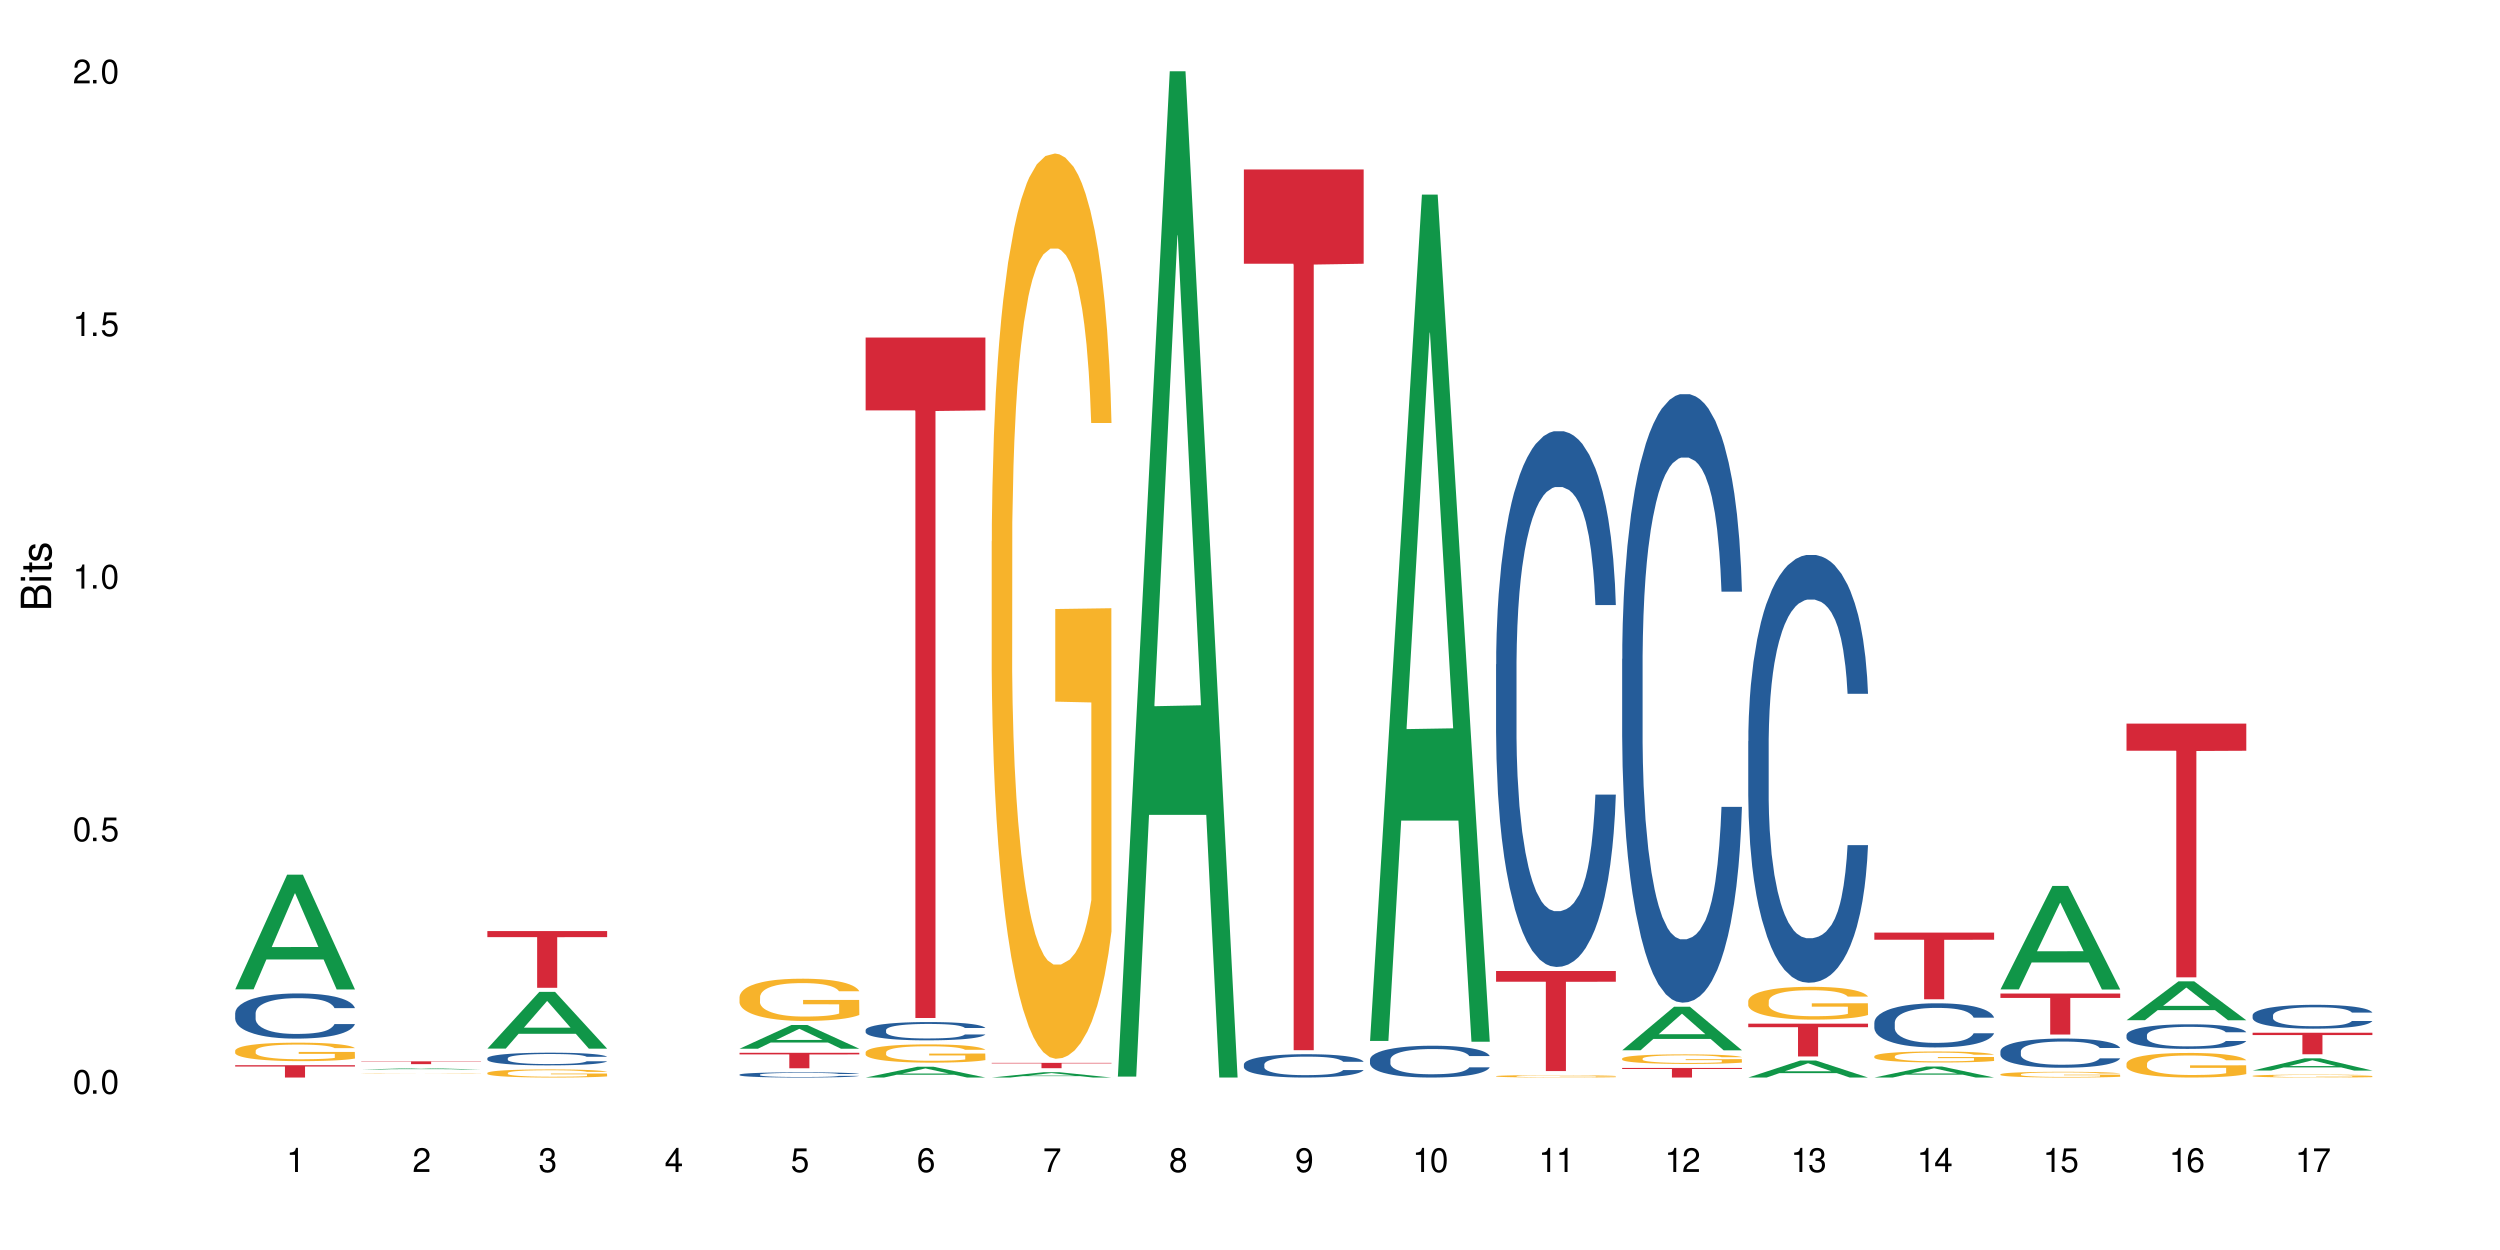 <?xml version="1.0" encoding="UTF-8"?>
<svg xmlns="http://www.w3.org/2000/svg" xmlns:xlink="http://www.w3.org/1999/xlink" width="720" height="360" viewBox="0 0 720 360">
<defs>
<g>
<g id="glyph-0-0">
</g>
<g id="glyph-0-1">
<path d="M 2.641 -6.938 C 2 -6.938 1.422 -6.656 1.078 -6.172 C 0.641 -5.562 0.406 -4.641 0.406 -3.359 C 0.406 -1.016 1.188 0.219 2.641 0.219 C 4.078 0.219 4.859 -1.016 4.859 -3.297 C 4.859 -4.641 4.656 -5.547 4.203 -6.172 C 3.844 -6.656 3.281 -6.938 2.641 -6.938 Z M 2.641 -6.188 C 3.547 -6.188 4 -5.25 4 -3.375 C 4 -1.406 3.562 -0.484 2.625 -0.484 C 1.734 -0.484 1.281 -1.438 1.281 -3.344 C 1.281 -5.25 1.734 -6.188 2.641 -6.188 Z M 2.641 -6.188 "/>
</g>
<g id="glyph-0-2">
<path d="M 1.828 -1 L 0.828 -1 L 0.828 0 L 1.828 0 Z M 1.828 -1 "/>
</g>
<g id="glyph-0-3">
<path d="M 4.562 -6.797 L 1.062 -6.797 L 0.547 -3.094 L 1.328 -3.094 C 1.719 -3.562 2.047 -3.734 2.578 -3.734 C 3.484 -3.734 4.062 -3.109 4.062 -2.094 C 4.062 -1.125 3.484 -0.531 2.578 -0.531 C 1.828 -0.531 1.375 -0.906 1.188 -1.672 L 0.328 -1.672 C 0.453 -1.109 0.547 -0.844 0.75 -0.594 C 1.125 -0.078 1.828 0.219 2.594 0.219 C 3.969 0.219 4.922 -0.781 4.922 -2.219 C 4.922 -3.562 4.031 -4.484 2.719 -4.484 C 2.25 -4.484 1.859 -4.359 1.469 -4.062 L 1.734 -5.969 L 4.562 -5.969 Z M 4.562 -6.797 "/>
</g>
<g id="glyph-0-4">
<path d="M 2.484 -4.938 L 2.484 0 L 3.328 0 L 3.328 -6.938 L 2.766 -6.938 C 2.469 -5.875 2.281 -5.734 0.984 -5.562 L 0.984 -4.938 Z M 2.484 -4.938 "/>
</g>
<g id="glyph-0-5">
<path d="M 4.859 -0.828 L 1.281 -0.828 C 1.359 -1.406 1.672 -1.781 2.5 -2.281 L 3.469 -2.828 C 4.406 -3.344 4.906 -4.062 4.906 -4.906 C 4.906 -5.484 4.672 -6.031 4.266 -6.406 C 3.859 -6.766 3.375 -6.938 2.719 -6.938 C 1.859 -6.938 1.219 -6.625 0.844 -6.031 C 0.609 -5.672 0.5 -5.234 0.484 -4.531 L 1.328 -4.531 C 1.359 -5.016 1.406 -5.281 1.531 -5.516 C 1.75 -5.938 2.188 -6.203 2.703 -6.203 C 3.469 -6.203 4.031 -5.641 4.031 -4.891 C 4.031 -4.344 3.719 -3.859 3.125 -3.516 L 2.234 -3 C 0.812 -2.172 0.406 -1.531 0.328 -0.016 L 4.859 -0.016 Z M 4.859 -0.828 "/>
</g>
<g id="glyph-0-6">
<path d="M 2.125 -3.188 L 2.578 -3.188 C 3.5 -3.188 3.984 -2.766 3.984 -1.922 C 3.984 -1.062 3.469 -0.531 2.594 -0.531 C 1.656 -0.531 1.203 -1 1.156 -2.016 L 0.312 -2.016 C 0.344 -1.453 0.438 -1.094 0.609 -0.781 C 0.953 -0.109 1.625 0.219 2.547 0.219 C 3.953 0.219 4.859 -0.625 4.859 -1.938 C 4.859 -2.828 4.516 -3.297 3.703 -3.594 C 4.344 -3.844 4.656 -4.328 4.656 -5.031 C 4.656 -6.219 3.875 -6.938 2.578 -6.938 C 1.203 -6.938 0.484 -6.172 0.453 -4.703 L 1.297 -4.703 C 1.312 -5.125 1.344 -5.359 1.453 -5.578 C 1.641 -5.969 2.062 -6.203 2.594 -6.203 C 3.344 -6.203 3.797 -5.75 3.797 -5 C 3.797 -4.516 3.609 -4.219 3.25 -4.047 C 3.016 -3.953 2.703 -3.922 2.125 -3.906 Z M 2.125 -3.188 "/>
</g>
<g id="glyph-0-7">
<path d="M 3.141 -1.672 L 3.141 0 L 3.984 0 L 3.984 -1.672 L 4.984 -1.672 L 4.984 -2.438 L 3.984 -2.438 L 3.984 -6.938 L 3.359 -6.938 L 0.266 -2.578 L 0.266 -1.672 Z M 3.141 -2.438 L 1 -2.438 L 3.141 -5.5 Z M 3.141 -2.438 "/>
</g>
<g id="glyph-0-8">
<path d="M 4.781 -5.125 C 4.609 -6.266 3.891 -6.938 2.844 -6.938 C 2.094 -6.938 1.422 -6.578 1.031 -5.953 C 0.594 -5.266 0.406 -4.422 0.406 -3.172 C 0.406 -2 0.578 -1.25 0.984 -0.641 C 1.359 -0.078 1.953 0.219 2.703 0.219 C 3.984 0.219 4.922 -0.75 4.922 -2.094 C 4.922 -3.375 4.062 -4.281 2.844 -4.281 C 2.172 -4.281 1.641 -4.031 1.281 -3.516 C 1.281 -5.234 1.828 -6.188 2.797 -6.188 C 3.391 -6.188 3.797 -5.797 3.938 -5.125 Z M 2.734 -3.531 C 3.547 -3.531 4.062 -2.953 4.062 -2.031 C 4.062 -1.156 3.484 -0.531 2.703 -0.531 C 1.922 -0.531 1.328 -1.188 1.328 -2.078 C 1.328 -2.938 1.906 -3.531 2.734 -3.531 Z M 2.734 -3.531 "/>
</g>
<g id="glyph-0-9">
<path d="M 4.984 -6.797 L 0.438 -6.797 L 0.438 -5.969 L 4.109 -5.969 C 2.5 -3.656 1.828 -2.234 1.328 0 L 2.219 0 C 2.594 -2.172 3.453 -4.047 4.984 -6.094 Z M 4.984 -6.797 "/>
</g>
<g id="glyph-0-10">
<path d="M 3.75 -3.656 C 4.469 -4.094 4.688 -4.438 4.688 -5.078 C 4.688 -6.172 3.844 -6.938 2.641 -6.938 C 1.438 -6.938 0.594 -6.172 0.594 -5.094 C 0.594 -4.438 0.812 -4.094 1.516 -3.656 C 0.734 -3.266 0.359 -2.703 0.359 -1.922 C 0.359 -0.656 1.281 0.219 2.641 0.219 C 3.984 0.219 4.922 -0.656 4.922 -1.922 C 4.922 -2.703 4.531 -3.266 3.75 -3.656 Z M 2.641 -6.188 C 3.359 -6.188 3.812 -5.75 3.812 -5.062 C 3.812 -4.406 3.344 -3.984 2.641 -3.984 C 1.922 -3.984 1.453 -4.406 1.453 -5.078 C 1.453 -5.75 1.922 -6.188 2.641 -6.188 Z M 2.641 -3.266 C 3.484 -3.266 4.062 -2.719 4.062 -1.906 C 4.062 -1.078 3.484 -0.531 2.625 -0.531 C 1.797 -0.531 1.219 -1.094 1.219 -1.906 C 1.219 -2.719 1.781 -3.266 2.641 -3.266 Z M 2.641 -3.266 "/>
</g>
<g id="glyph-0-11">
<path d="M 0.516 -1.578 C 0.672 -0.453 1.406 0.219 2.438 0.219 C 3.188 0.219 3.859 -0.141 4.266 -0.766 C 4.688 -1.453 4.891 -2.297 4.891 -3.547 C 4.891 -4.719 4.703 -5.453 4.312 -6.078 C 3.938 -6.641 3.344 -6.938 2.594 -6.938 C 1.297 -6.938 0.359 -5.969 0.359 -4.625 C 0.359 -3.344 1.234 -2.453 2.453 -2.453 C 3.094 -2.453 3.578 -2.672 4.016 -3.203 C 4 -1.484 3.469 -0.531 2.5 -0.531 C 1.906 -0.531 1.484 -0.906 1.359 -1.578 Z M 2.578 -6.203 C 3.375 -6.203 3.969 -5.531 3.969 -4.641 C 3.969 -3.797 3.391 -3.188 2.547 -3.188 C 1.734 -3.188 1.234 -3.766 1.234 -4.688 C 1.234 -5.562 1.797 -6.203 2.578 -6.203 Z M 2.578 -6.203 "/>
</g>
<g id="glyph-1-0">
</g>
<g id="glyph-1-1">
<path d="M 0 -0.953 L 0 -4.891 C 0 -5.719 -0.234 -6.344 -0.734 -6.797 C -1.188 -7.234 -1.812 -7.469 -2.5 -7.469 C -3.547 -7.469 -4.188 -7 -4.625 -5.875 C -4.984 -6.688 -5.625 -7.094 -6.531 -7.094 C -7.172 -7.094 -7.734 -6.859 -8.141 -6.391 C -8.562 -5.922 -8.75 -5.344 -8.75 -4.5 L -8.75 -0.953 Z M -4.984 -2.062 L -7.766 -2.062 L -7.766 -4.219 C -7.766 -4.844 -7.688 -5.203 -7.453 -5.5 C -7.219 -5.812 -6.859 -5.969 -6.375 -5.969 C -5.891 -5.969 -5.531 -5.812 -5.297 -5.5 C -5.062 -5.203 -4.984 -4.844 -4.984 -4.219 Z M -0.984 -2.062 L -4 -2.062 L -4 -4.781 C -4 -5.766 -3.438 -6.359 -2.484 -6.359 C -1.547 -6.359 -0.984 -5.766 -0.984 -4.781 Z M -0.984 -2.062 "/>
</g>
<g id="glyph-1-2">
<path d="M -6.281 -1.797 L -6.281 -0.797 L 0 -0.797 L 0 -1.797 Z M -8.75 -1.797 L -8.75 -0.797 L -7.484 -0.797 L -7.484 -1.797 Z M -8.75 -1.797 "/>
</g>
<g id="glyph-1-3">
<path d="M -6.281 -3.047 L -6.281 -2.016 L -8.016 -2.016 L -8.016 -1.016 L -6.281 -1.016 L -6.281 -0.172 L -5.469 -0.172 L -5.469 -1.016 L -0.719 -1.016 C -0.078 -1.016 0.281 -1.453 0.281 -2.234 C 0.281 -2.5 0.25 -2.719 0.188 -3.047 L -0.641 -3.047 C -0.609 -2.906 -0.594 -2.766 -0.594 -2.562 C -0.594 -2.141 -0.719 -2.016 -1.156 -2.016 L -5.469 -2.016 L -5.469 -3.047 Z M -6.281 -3.047 "/>
</g>
<g id="glyph-1-4">
<path d="M -4.531 -5.25 C -5.766 -5.25 -6.469 -4.422 -6.469 -2.969 C -6.469 -1.516 -5.719 -0.562 -4.547 -0.562 C -3.562 -0.562 -3.094 -1.062 -2.734 -2.562 L -2.516 -3.484 C -2.344 -4.188 -2.094 -4.469 -1.641 -4.469 C -1.047 -4.469 -0.641 -3.875 -0.641 -3 C -0.641 -2.453 -0.797 -2 -1.062 -1.75 C -1.25 -1.594 -1.422 -1.531 -1.875 -1.469 L -1.875 -0.406 C -0.422 -0.453 0.281 -1.266 0.281 -2.922 C 0.281 -4.5 -0.5 -5.516 -1.719 -5.516 C -2.656 -5.516 -3.172 -4.984 -3.469 -3.734 L -3.703 -2.766 C -3.891 -1.953 -4.156 -1.609 -4.594 -1.609 C -5.188 -1.609 -5.547 -2.125 -5.547 -2.938 C -5.547 -3.75 -5.203 -4.172 -4.531 -4.203 Z M -4.531 -5.25 "/>
</g>
</g>
</defs>
<rect x="-72" y="-36" width="864" height="432" fill="rgb(100%, 100%, 100%)" fill-opacity="1"/>
<path fill-rule="nonzero" fill="rgb(6.275%, 58.824%, 28.235%)" fill-opacity="1" d="M 67.73 284.926 L 67.77 284.895 L 82.695 251.895 L 87.227 251.895 L 102.23 284.957 L 96.957 284.957 L 93.199 276.328 L 76.723 276.328 L 73.039 284.926 L 67.73 284.926 L 78.309 272.758 L 91.688 272.727 L 85.016 257.297 L 84.941 257.266 L 84.871 257.359 L 78.273 272.727 L 78.309 272.758 Z M 67.73 284.926 "/>
<path fill-rule="nonzero" fill="rgb(14.51%, 36.078%, 60%)" fill-opacity="1" d="M 67.73 291.777 L 67.773 291.766 L 67.773 291.48 L 67.898 291.027 L 68.195 290.457 L 68.488 290.066 L 69.246 289.367 L 70.297 288.688 L 71.391 288.164 L 72.191 287.855 L 72.906 287.617 L 74.547 287.18 L 75.598 286.953 L 76.734 286.75 L 78.121 286.551 L 79.133 286.43 L 81.402 286.242 L 83.086 286.156 L 84.391 286.121 L 87.211 286.121 L 88.891 286.168 L 90.113 286.23 L 91.457 286.324 L 92.594 286.43 L 94.57 286.691 L 96.34 287.023 L 97.137 287.215 L 98.402 287.582 L 99.367 287.941 L 100.043 288.25 L 100.797 288.688 L 101.473 289.223 L 101.977 289.828 L 102.23 290.34 L 96.34 290.34 L 96.043 289.863 L 95.707 289.496 L 95.078 289.008 L 94.445 288.664 L 93.562 288.32 L 92.762 288.094 L 91.668 287.867 L 90.703 287.727 L 89.691 287.617 L 88.723 287.547 L 86.875 287.477 L 84.727 287.477 L 83.93 287.5 L 82.289 287.594 L 81.402 287.68 L 80.141 287.844 L 79.258 288 L 78.207 288.238 L 77.492 288.438 L 76.609 288.746 L 75.977 289.02 L 75.262 289.414 L 74.84 289.711 L 74.461 290.043 L 74.125 290.434 L 73.875 290.852 L 73.703 291.289 L 73.621 291.719 L 73.621 293.559 L 73.703 293.988 L 73.914 294.488 L 74.461 295.211 L 75.262 295.84 L 76.188 296.34 L 77.07 296.695 L 77.574 296.863 L 78.25 297.055 L 79.301 297.289 L 80.816 297.527 L 81.699 297.625 L 83.043 297.719 L 84.434 297.766 L 86.285 297.766 L 87.926 297.719 L 89.02 297.66 L 90.156 297.562 L 91.711 297.363 L 92.68 297.172 L 93.52 296.945 L 94.152 296.719 L 94.57 296.531 L 95.203 296.16 L 95.707 295.758 L 96.086 295.344 L 96.34 294.938 L 102.23 294.938 L 101.977 295.414 L 101.598 295.875 L 101.219 296.223 L 100.629 296.637 L 99.957 297.004 L 98.988 297.422 L 98.191 297.695 L 97.137 297.992 L 96.172 298.219 L 95.117 298.418 L 93.562 298.656 L 92.551 298.777 L 91.457 298.883 L 90.156 298.977 L 88.516 299.062 L 86.746 299.109 L 85.105 299.121 L 83.34 299.098 L 82.035 299.051 L 80.309 298.941 L 78.164 298.727 L 76.609 298.504 L 75.387 298.277 L 74.336 298.039 L 73.156 297.719 L 71.645 297.195 L 70.719 296.793 L 70.086 296.457 L 69.371 295.996 L 68.867 295.578 L 68.277 294.914 L 67.855 294.07 L 67.73 293.418 Z M 67.73 291.777 "/>
<path fill-rule="nonzero" fill="rgb(96.863%, 70.196%, 16.863%)" fill-opacity="1" d="M 67.73 302.566 L 67.773 302.562 L 67.773 302.465 L 67.941 302.246 L 68.363 301.941 L 68.91 301.695 L 69.496 301.5 L 69.875 301.398 L 70.508 301.254 L 71.055 301.145 L 72.441 300.926 L 74.211 300.723 L 75.176 300.633 L 76.27 300.551 L 77.828 300.461 L 78.543 300.426 L 80.73 300.348 L 83.215 300.301 L 85.949 300.285 L 87.211 300.289 L 88.934 300.309 L 91.289 300.363 L 92.637 300.41 L 93.688 300.461 L 94.781 300.523 L 96.129 300.621 L 97.391 300.738 L 98.402 300.855 L 99.41 301 L 100.25 301.156 L 100.965 301.324 L 101.598 301.531 L 101.977 301.699 L 102.23 301.871 L 96.383 301.871 L 96.043 301.699 L 95.664 301.57 L 95.035 301.406 L 94.402 301.293 L 93.773 301.199 L 92.594 301.074 L 91.586 300.996 L 90.324 300.926 L 89.102 300.883 L 87.715 300.855 L 86.875 300.844 L 84.645 300.844 L 82.625 300.879 L 81.445 300.918 L 80.605 300.957 L 79.426 301.027 L 78.711 301.086 L 78.289 301.125 L 77.027 301.277 L 76.188 301.414 L 75.723 301.504 L 75.137 301.652 L 74.715 301.781 L 74.25 301.977 L 74 302.125 L 73.664 302.453 L 73.621 303.328 L 73.746 303.516 L 74 303.715 L 74.336 303.891 L 74.84 304.074 L 75.348 304.215 L 76.23 304.406 L 76.988 304.531 L 77.574 304.613 L 78.711 304.746 L 79.176 304.789 L 80.27 304.879 L 81.402 304.945 L 82.793 305.004 L 83.844 305.031 L 85.527 305.059 L 87.672 305.059 L 90.195 305.027 L 91.797 304.988 L 92.891 304.949 L 93.605 304.914 L 94.488 304.863 L 95.117 304.812 L 95.707 304.762 L 96.422 304.676 L 96.422 303.516 L 86.031 303.512 L 86.031 302.965 L 102.188 302.961 L 102.23 304.863 L 101.344 304.992 L 100.25 305.121 L 99.199 305.219 L 98.105 305.301 L 96.551 305.395 L 95.289 305.449 L 93.352 305.52 L 91.586 305.562 L 89.734 305.594 L 88.094 305.605 L 86.156 305.613 L 84.434 305.602 L 82.582 305.574 L 81.109 305.535 L 79.762 305.484 L 78.418 305.422 L 76.734 305.32 L 75.641 305.238 L 74.504 305.137 L 73.367 305.012 L 72.359 304.883 L 71.688 304.781 L 71.012 304.664 L 70.297 304.516 L 69.625 304.352 L 69.121 304.199 L 68.656 304.031 L 68.32 303.871 L 67.984 303.652 L 67.816 303.477 L 67.73 303.324 Z M 67.73 302.566 "/>
<path fill-rule="nonzero" fill="rgb(83.922%, 15.686%, 22.353%)" fill-opacity="1" d="M 67.73 306.777 L 102.23 306.777 L 102.23 307.156 L 87.852 307.16 L 87.852 310.332 L 82.066 310.332 L 82.066 307.164 L 81.984 307.156 L 67.73 307.156 Z M 67.73 306.777 "/>
<path fill-rule="nonzero" fill="rgb(6.275%, 58.824%, 28.235%)" fill-opacity="1" d="M 104.043 308.027 L 104.082 308.027 L 119.008 307.633 L 123.543 307.633 L 138.543 308.027 L 133.273 308.027 L 129.512 307.922 L 113.039 307.922 L 109.352 308.027 L 104.043 308.027 L 114.621 307.883 L 128 307.883 L 121.332 307.699 L 121.184 307.699 L 114.586 307.883 L 114.621 307.883 Z M 104.043 308.027 "/>
<path fill-rule="nonzero" fill="rgb(96.863%, 70.196%, 16.863%)" fill-opacity="1" d="M 104.043 309.234 L 104.086 309.234 L 104.254 309.23 L 104.676 309.223 L 105.223 309.219 L 105.812 309.215 L 106.191 309.211 L 106.82 309.211 L 107.367 309.207 L 108.758 309.203 L 110.523 309.199 L 111.492 309.195 L 114.141 309.195 L 114.855 309.191 L 128.949 309.191 L 130.004 309.195 L 132.441 309.195 L 133.703 309.199 L 134.715 309.203 L 135.723 309.203 L 136.566 309.207 L 137.281 309.211 L 137.91 309.215 L 138.289 309.219 L 138.543 309.223 L 132.695 309.223 L 132.359 309.219 L 131.98 309.215 L 131.348 309.211 L 130.719 309.211 L 130.086 309.207 L 128.91 309.207 L 127.898 309.203 L 124.027 309.203 L 123.188 309.199 L 120.957 309.199 L 118.938 309.203 L 115.738 309.203 L 115.023 309.207 L 114.605 309.207 L 113.344 309.211 L 112.5 309.211 L 112.039 309.215 L 111.449 309.219 L 111.027 309.219 L 110.566 309.223 L 110.312 309.227 L 109.977 309.234 L 109.934 309.25 L 110.062 309.254 L 110.312 309.258 L 110.648 309.262 L 111.156 309.266 L 111.66 309.266 L 112.543 309.27 L 113.301 309.273 L 113.891 309.273 L 115.023 309.277 L 115.488 309.277 L 116.582 309.281 L 119.105 309.281 L 120.156 309.285 L 126.512 309.285 L 128.109 309.281 L 130.801 309.281 L 131.434 309.277 L 132.738 309.277 L 132.738 309.254 L 122.344 309.254 L 122.344 309.242 L 138.5 309.242 L 138.543 309.281 L 137.66 309.281 L 136.566 309.285 L 135.512 309.285 L 134.418 309.289 L 132.863 309.289 L 131.602 309.293 L 116.078 309.293 L 114.73 309.289 L 111.953 309.289 L 110.816 309.285 L 109.684 309.281 L 108.672 309.281 L 108 309.277 L 107.324 309.277 L 106.609 309.273 L 105.938 309.27 L 105.434 309.266 L 104.969 309.262 L 104.633 309.262 L 104.297 309.258 L 104.129 309.254 L 104.043 309.25 Z M 104.043 309.234 "/>
<path fill-rule="nonzero" fill="rgb(83.922%, 15.686%, 22.353%)" fill-opacity="1" d="M 104.043 305.672 L 138.543 305.672 L 138.543 305.758 L 124.164 305.758 L 124.164 306.469 L 118.379 306.469 L 118.379 305.762 L 118.297 305.758 L 104.043 305.758 Z M 104.043 305.672 "/>
<path fill-rule="nonzero" fill="rgb(6.275%, 58.824%, 28.235%)" fill-opacity="1" d="M 140.359 301.996 L 140.395 301.98 L 155.32 285.66 L 159.855 285.66 L 174.855 302.012 L 169.586 302.012 L 165.828 297.742 L 149.352 297.742 L 145.664 301.996 L 140.359 301.996 L 150.938 295.977 L 164.316 295.961 L 157.645 288.332 L 157.57 288.316 L 157.496 288.363 L 150.898 295.961 L 150.938 295.977 Z M 140.359 301.996 "/>
<path fill-rule="nonzero" fill="rgb(14.51%, 36.078%, 60%)" fill-opacity="1" d="M 140.359 304.766 L 140.398 304.762 L 140.398 304.684 L 140.527 304.555 L 140.82 304.395 L 141.117 304.285 L 141.871 304.086 L 142.926 303.898 L 144.02 303.75 L 144.816 303.664 L 145.531 303.598 L 147.172 303.473 L 148.227 303.41 L 149.359 303.352 L 150.75 303.297 L 151.758 303.262 L 154.031 303.211 L 155.715 303.188 L 157.02 303.176 L 159.836 303.176 L 161.52 303.188 L 162.738 303.207 L 164.086 303.234 L 165.223 303.262 L 167.199 303.336 L 168.965 303.43 L 169.766 303.484 L 171.027 303.586 L 171.996 303.688 L 172.668 303.773 L 173.426 303.898 L 174.098 304.047 L 174.605 304.219 L 174.855 304.359 L 168.965 304.359 L 168.672 304.227 L 168.336 304.125 L 167.703 303.988 L 167.074 303.891 L 166.191 303.793 L 165.391 303.73 L 164.297 303.668 L 163.328 303.625 L 162.32 303.598 L 161.352 303.578 L 159.5 303.555 L 157.355 303.555 L 156.555 303.562 L 154.914 303.59 L 154.031 303.613 L 152.77 303.66 L 151.887 303.703 L 150.832 303.77 L 150.117 303.828 L 149.234 303.914 L 148.605 303.992 L 147.891 304.102 L 147.469 304.184 L 147.09 304.277 L 146.754 304.387 L 146.5 304.504 L 146.332 304.629 L 146.25 304.75 L 146.25 305.266 L 146.332 305.387 L 146.543 305.527 L 147.09 305.73 L 147.891 305.906 L 148.812 306.047 L 149.699 306.148 L 150.203 306.195 L 150.875 306.246 L 151.926 306.316 L 153.441 306.383 L 154.324 306.41 L 155.672 306.434 L 157.059 306.449 L 158.91 306.449 L 160.551 306.434 L 161.645 306.418 L 162.781 306.391 L 164.34 306.336 L 165.305 306.281 L 166.148 306.219 L 166.777 306.156 L 167.199 306.102 L 167.832 305.996 L 168.336 305.883 L 168.715 305.766 L 168.965 305.652 L 174.855 305.652 L 174.605 305.789 L 174.227 305.918 L 173.848 306.016 L 173.258 306.133 L 172.586 306.234 L 171.617 306.352 L 170.816 306.43 L 169.766 306.512 L 168.797 306.574 L 167.746 306.633 L 166.191 306.699 L 165.18 306.73 L 164.086 306.762 L 162.781 306.789 L 161.141 306.812 L 159.375 306.824 L 157.734 306.828 L 155.965 306.824 L 154.664 306.809 L 152.938 306.777 L 150.793 306.719 L 149.234 306.656 L 148.016 306.594 L 146.965 306.523 L 145.785 306.434 L 144.27 306.289 L 143.344 306.176 L 142.715 306.082 L 142 305.949 L 141.492 305.832 L 140.906 305.648 L 140.484 305.41 L 140.359 305.227 Z M 140.359 304.766 "/>
<path fill-rule="nonzero" fill="rgb(96.863%, 70.196%, 16.863%)" fill-opacity="1" d="M 140.359 308.996 L 140.398 308.992 L 140.398 308.949 L 140.57 308.855 L 140.988 308.723 L 141.535 308.613 L 142.125 308.527 L 142.504 308.48 L 143.137 308.418 L 143.684 308.371 L 145.07 308.273 L 146.836 308.184 L 147.805 308.148 L 148.898 308.109 L 150.457 308.07 L 151.172 308.055 L 153.359 308.02 L 155.84 308 L 158.574 307.992 L 159.836 307.996 L 161.562 308.004 L 163.918 308.027 L 165.266 308.047 L 166.316 308.07 L 167.41 308.098 L 168.754 308.141 L 170.02 308.191 L 171.027 308.242 L 172.039 308.309 L 172.879 308.375 L 173.594 308.449 L 174.227 308.539 L 174.605 308.613 L 174.855 308.691 L 169.008 308.691 L 168.672 308.613 L 168.293 308.559 L 167.66 308.488 L 167.031 308.434 L 166.398 308.395 L 165.223 308.34 L 164.211 308.305 L 162.949 308.273 L 161.73 308.254 L 160.34 308.242 L 159.5 308.238 L 157.27 308.238 L 155.25 308.254 L 154.074 308.27 L 153.23 308.289 L 152.055 308.32 L 151.34 308.344 L 150.918 308.363 L 149.656 308.43 L 148.812 308.488 L 148.352 308.527 L 147.762 308.594 L 147.344 308.652 L 146.879 308.738 L 146.625 308.801 L 146.289 308.945 L 146.25 309.332 L 146.375 309.41 L 146.625 309.5 L 146.965 309.574 L 147.469 309.656 L 147.973 309.719 L 148.855 309.801 L 149.613 309.859 L 150.203 309.895 L 151.34 309.953 L 151.801 309.973 L 152.895 310.012 L 154.031 310.039 L 155.418 310.066 L 156.473 310.078 L 158.152 310.09 L 160.301 310.09 L 162.824 310.074 L 164.422 310.059 L 165.516 310.043 L 166.23 310.027 L 167.113 310.004 L 167.746 309.98 L 168.336 309.957 L 169.051 309.922 L 169.051 309.41 L 158.66 309.41 L 158.66 309.172 L 174.812 309.168 L 174.855 310.004 L 173.973 310.062 L 172.879 310.117 L 171.828 310.16 L 170.734 310.195 L 169.176 310.234 L 167.914 310.262 L 165.98 310.293 L 164.211 310.312 L 162.359 310.324 L 160.719 310.332 L 158.785 310.332 L 157.059 310.328 L 155.211 310.316 L 153.738 310.297 L 152.391 310.277 L 151.043 310.25 L 149.359 310.203 L 148.266 310.168 L 147.133 310.125 L 145.996 310.07 L 144.984 310.012 L 144.312 309.969 L 143.641 309.914 L 142.926 309.852 L 142.25 309.777 L 141.746 309.711 L 141.285 309.637 L 140.945 309.566 L 140.609 309.473 L 140.441 309.395 L 140.359 309.328 Z M 140.359 308.996 "/>
<path fill-rule="nonzero" fill="rgb(83.922%, 15.686%, 22.353%)" fill-opacity="1" d="M 140.359 268.141 L 174.855 268.141 L 174.855 269.895 L 160.477 269.906 L 160.477 284.496 L 154.695 284.496 L 154.695 269.922 L 154.609 269.895 L 140.359 269.895 Z M 140.359 268.141 "/>
<path fill-rule="nonzero" fill="rgb(6.275%, 58.824%, 28.235%)" fill-opacity="1" d="M 212.984 302.027 L 213.023 302.023 L 227.949 295.195 L 232.484 295.195 L 247.484 302.035 L 242.211 302.035 L 238.453 300.25 L 221.977 300.25 L 218.293 302.027 L 212.984 302.027 L 223.562 299.512 L 236.941 299.504 L 230.27 296.312 L 230.199 296.309 L 230.125 296.328 L 223.527 299.504 L 223.562 299.512 Z M 212.984 302.027 "/>
<path fill-rule="nonzero" fill="rgb(14.51%, 36.078%, 60%)" fill-opacity="1" d="M 212.984 309.484 L 213.027 309.48 L 213.027 309.449 L 213.152 309.398 L 213.449 309.332 L 213.742 309.285 L 214.5 309.203 L 215.551 309.125 L 216.645 309.066 L 217.445 309.031 L 218.16 309.004 L 219.801 308.953 L 220.852 308.926 L 221.988 308.902 L 223.375 308.879 L 224.387 308.863 L 226.66 308.844 L 228.34 308.832 L 229.645 308.828 L 232.465 308.828 L 234.148 308.836 L 235.367 308.84 L 236.715 308.852 L 237.848 308.863 L 239.828 308.895 L 241.594 308.934 L 242.395 308.957 L 243.656 309 L 244.621 309.039 L 245.297 309.074 L 246.055 309.125 L 246.727 309.188 L 247.23 309.258 L 247.484 309.316 L 241.594 309.316 L 241.301 309.262 L 240.961 309.219 L 240.332 309.164 L 239.699 309.125 L 238.816 309.082 L 238.016 309.059 L 236.922 309.031 L 235.957 309.016 L 234.945 309.004 L 233.98 308.992 L 232.129 308.984 L 229.98 308.984 L 229.184 308.988 L 227.543 309 L 226.66 309.008 L 225.395 309.027 L 224.512 309.047 L 223.461 309.074 L 222.746 309.098 L 221.863 309.133 L 221.23 309.164 L 220.516 309.211 L 220.094 309.246 L 219.715 309.281 L 219.379 309.328 L 219.129 309.375 L 218.961 309.426 L 218.875 309.477 L 218.875 309.688 L 218.961 309.738 L 219.168 309.797 L 219.715 309.879 L 220.516 309.953 L 221.441 310.012 L 222.324 310.051 L 222.828 310.07 L 223.504 310.094 L 224.555 310.121 L 226.07 310.148 L 226.953 310.16 L 228.301 310.172 L 229.688 310.176 L 231.539 310.176 L 233.18 310.172 L 234.273 310.164 L 235.41 310.152 L 236.965 310.129 L 237.934 310.105 L 238.773 310.082 L 239.406 310.055 L 239.828 310.031 L 240.457 309.992 L 240.961 309.945 L 241.34 309.895 L 241.594 309.848 L 247.484 309.848 L 247.23 309.902 L 246.852 309.957 L 246.473 309.996 L 245.883 310.047 L 245.211 310.086 L 244.242 310.137 L 243.445 310.168 L 242.395 310.203 L 241.426 310.227 L 240.375 310.25 L 238.816 310.277 L 237.809 310.293 L 236.715 310.305 L 235.41 310.316 L 233.77 310.324 L 232 310.332 L 230.359 310.332 L 228.594 310.328 L 227.289 310.324 L 225.566 310.312 L 223.418 310.285 L 221.863 310.262 L 220.641 310.234 L 219.59 310.207 L 218.414 310.172 L 216.898 310.109 L 215.973 310.062 L 215.34 310.023 L 214.625 309.973 L 214.121 309.922 L 213.531 309.848 L 213.113 309.75 L 212.984 309.672 Z M 212.984 309.484 "/>
<path fill-rule="nonzero" fill="rgb(96.863%, 70.196%, 16.863%)" fill-opacity="1" d="M 212.984 287.074 L 213.027 287.062 L 213.027 286.84 L 213.195 286.34 L 213.617 285.652 L 214.164 285.086 L 214.754 284.641 L 215.133 284.406 L 215.762 284.074 L 216.309 283.828 L 217.699 283.328 L 219.465 282.863 L 220.434 282.66 L 221.527 282.473 L 223.082 282.262 L 223.797 282.184 L 225.984 282.008 L 228.469 281.895 L 231.203 281.863 L 232.465 281.871 L 234.188 281.918 L 236.547 282.039 L 237.891 282.152 L 238.941 282.262 L 240.035 282.406 L 241.383 282.629 L 242.645 282.895 L 243.656 283.16 L 244.664 283.496 L 245.508 283.852 L 246.223 284.242 L 246.852 284.707 L 247.23 285.098 L 247.484 285.484 L 241.637 285.484 L 241.301 285.098 L 240.922 284.797 L 240.289 284.43 L 239.656 284.164 L 239.027 283.953 L 237.848 283.664 L 236.84 283.484 L 235.578 283.328 L 234.355 283.23 L 232.969 283.16 L 232.129 283.141 L 229.898 283.141 L 227.879 283.219 L 226.699 283.305 L 225.859 283.395 L 224.68 283.562 L 223.965 283.695 L 223.547 283.785 L 222.281 284.129 L 221.441 284.441 L 220.98 284.652 L 220.391 284.984 L 219.969 285.285 L 219.508 285.73 L 219.254 286.062 L 218.918 286.82 L 218.875 288.82 L 219 289.242 L 219.254 289.699 L 219.59 290.098 L 220.094 290.52 L 220.602 290.844 L 221.484 291.277 L 222.242 291.566 L 222.828 291.754 L 223.965 292.055 L 224.43 292.156 L 225.523 292.355 L 226.66 292.512 L 228.047 292.645 L 229.098 292.711 L 230.781 292.766 L 232.926 292.766 L 235.449 292.699 L 237.051 292.609 L 238.145 292.523 L 238.859 292.445 L 239.742 292.32 L 240.375 292.211 L 240.961 292.09 L 241.676 291.898 L 241.676 289.242 L 231.285 289.23 L 231.285 287.984 L 247.441 287.977 L 247.484 292.32 L 246.602 292.621 L 245.508 292.91 L 244.453 293.133 L 243.359 293.32 L 241.805 293.531 L 240.543 293.668 L 238.605 293.82 L 236.84 293.922 L 234.988 293.988 L 233.348 294.023 L 231.414 294.035 L 229.688 294.012 L 227.836 293.945 L 226.363 293.855 L 225.02 293.746 L 223.672 293.602 L 221.988 293.367 L 220.895 293.176 L 219.758 292.945 L 218.621 292.668 L 217.613 292.367 L 216.941 292.133 L 216.266 291.867 L 215.551 291.531 L 214.879 291.152 L 214.375 290.809 L 213.91 290.422 L 213.574 290.055 L 213.238 289.555 L 213.07 289.152 L 212.984 288.809 Z M 212.984 287.074 "/>
<path fill-rule="nonzero" fill="rgb(83.922%, 15.686%, 22.353%)" fill-opacity="1" d="M 212.984 303.199 L 247.484 303.199 L 247.484 303.676 L 233.105 303.68 L 233.105 307.664 L 227.32 307.664 L 227.32 303.684 L 227.238 303.676 L 212.984 303.676 Z M 212.984 303.199 "/>
<path fill-rule="nonzero" fill="rgb(6.275%, 58.824%, 28.235%)" fill-opacity="1" d="M 249.301 310.328 L 249.336 310.328 L 264.262 307.211 L 268.797 307.211 L 283.797 310.332 L 278.527 310.332 L 274.766 309.516 L 258.293 309.516 L 254.605 310.328 L 249.301 310.328 L 259.875 309.18 L 273.258 309.176 L 266.586 307.719 L 266.512 307.719 L 266.438 307.727 L 259.84 309.176 L 259.875 309.18 Z M 249.301 310.328 "/>
<path fill-rule="nonzero" fill="rgb(14.51%, 36.078%, 60%)" fill-opacity="1" d="M 249.301 296.645 L 249.34 296.641 L 249.34 296.523 L 249.469 296.34 L 249.762 296.109 L 250.055 295.949 L 250.812 295.668 L 251.867 295.395 L 252.961 295.18 L 253.758 295.055 L 254.473 294.961 L 256.113 294.781 L 257.168 294.691 L 258.301 294.609 L 259.691 294.527 L 260.699 294.477 L 262.973 294.402 L 264.656 294.367 L 265.957 294.352 L 268.777 294.352 L 270.461 294.371 L 271.68 294.398 L 273.027 294.434 L 274.164 294.477 L 276.141 294.586 L 277.906 294.719 L 278.707 294.797 L 279.969 294.945 L 280.938 295.09 L 281.609 295.215 L 282.367 295.395 L 283.039 295.609 L 283.543 295.855 L 283.797 296.062 L 277.906 296.062 L 277.613 295.871 L 277.277 295.719 L 276.645 295.523 L 276.016 295.383 L 275.129 295.242 L 274.332 295.152 L 273.238 295.062 L 272.27 295.004 L 271.262 294.961 L 270.293 294.93 L 268.441 294.902 L 266.297 294.902 L 265.496 294.91 L 263.855 294.949 L 262.973 294.984 L 261.711 295.051 L 260.828 295.113 L 259.773 295.211 L 259.059 295.293 L 258.176 295.418 L 257.543 295.527 L 256.828 295.688 L 256.41 295.809 L 256.031 295.941 L 255.695 296.102 L 255.441 296.27 L 255.273 296.445 L 255.188 296.621 L 255.188 297.367 L 255.273 297.539 L 255.484 297.742 L 256.031 298.035 L 256.828 298.289 L 257.754 298.492 L 258.641 298.637 L 259.145 298.703 L 259.816 298.781 L 260.867 298.875 L 262.383 298.973 L 263.266 299.012 L 264.613 299.051 L 266 299.07 L 267.852 299.07 L 269.492 299.051 L 270.586 299.027 L 271.723 298.988 L 273.277 298.906 L 274.246 298.828 L 275.09 298.738 L 275.719 298.645 L 276.141 298.57 L 276.77 298.418 L 277.277 298.258 L 277.656 298.086 L 277.906 297.926 L 283.797 297.926 L 283.543 298.117 L 283.164 298.305 L 282.789 298.445 L 282.199 298.613 L 281.523 298.762 L 280.559 298.93 L 279.758 299.039 L 278.707 299.16 L 277.738 299.254 L 276.688 299.336 L 275.129 299.43 L 274.121 299.477 L 273.027 299.523 L 271.723 299.559 L 270.082 299.594 L 268.316 299.613 L 266.676 299.617 L 264.906 299.609 L 263.602 299.59 L 261.879 299.547 L 259.734 299.461 L 258.176 299.367 L 256.957 299.277 L 255.902 299.18 L 254.727 299.051 L 253.211 298.84 L 252.285 298.676 L 251.656 298.539 L 250.941 298.352 L 250.434 298.184 L 249.848 297.914 L 249.426 297.574 L 249.301 297.309 Z M 249.301 296.645 "/>
<path fill-rule="nonzero" fill="rgb(96.863%, 70.196%, 16.863%)" fill-opacity="1" d="M 249.301 303.035 L 249.34 303.031 L 249.34 302.938 L 249.508 302.719 L 249.93 302.422 L 250.477 302.176 L 251.066 301.984 L 251.445 301.883 L 252.074 301.738 L 252.621 301.633 L 254.012 301.418 L 255.777 301.215 L 256.746 301.129 L 257.84 301.047 L 259.395 300.953 L 260.109 300.922 L 262.301 300.844 L 264.781 300.797 L 267.516 300.781 L 268.777 300.785 L 270.504 300.805 L 272.859 300.859 L 274.203 300.906 L 275.258 300.953 L 276.352 301.016 L 277.695 301.113 L 278.957 301.23 L 279.969 301.344 L 280.977 301.488 L 281.82 301.641 L 282.535 301.812 L 283.164 302.012 L 283.543 302.18 L 283.797 302.348 L 277.949 302.348 L 277.613 302.18 L 277.234 302.051 L 276.602 301.895 L 275.973 301.777 L 275.34 301.688 L 274.164 301.562 L 273.152 301.484 L 271.891 301.418 L 270.672 301.375 L 269.281 301.344 L 268.441 301.336 L 266.211 301.336 L 264.191 301.367 L 263.016 301.406 L 262.172 301.445 L 260.996 301.516 L 260.281 301.574 L 259.859 301.613 L 258.598 301.762 L 257.754 301.898 L 257.293 301.988 L 256.703 302.133 L 256.281 302.262 L 255.82 302.457 L 255.566 302.598 L 255.23 302.926 L 255.188 303.793 L 255.316 303.973 L 255.566 304.172 L 255.902 304.344 L 256.41 304.527 L 256.914 304.668 L 257.797 304.855 L 258.555 304.98 L 259.145 305.062 L 260.281 305.191 L 260.742 305.234 L 261.836 305.32 L 262.973 305.387 L 264.359 305.445 L 265.41 305.473 L 267.094 305.5 L 269.242 305.5 L 271.766 305.469 L 273.363 305.43 L 274.457 305.395 L 275.172 305.359 L 276.055 305.305 L 276.688 305.258 L 277.277 305.207 L 277.992 305.125 L 277.992 303.973 L 267.602 303.969 L 267.602 303.43 L 283.754 303.426 L 283.797 305.305 L 282.914 305.438 L 281.82 305.562 L 280.77 305.656 L 279.676 305.738 L 278.117 305.832 L 276.855 305.887 L 274.922 305.957 L 273.152 306 L 271.301 306.027 L 269.66 306.043 L 267.727 306.047 L 266 306.035 L 264.148 306.008 L 262.676 305.969 L 261.332 305.922 L 259.984 305.859 L 258.301 305.758 L 257.207 305.676 L 256.074 305.574 L 254.938 305.457 L 253.926 305.324 L 253.254 305.223 L 252.582 305.109 L 251.867 304.965 L 251.191 304.801 L 250.688 304.652 L 250.223 304.484 L 249.887 304.324 L 249.551 304.109 L 249.383 303.938 L 249.301 303.785 Z M 249.301 303.035 "/>
<path fill-rule="nonzero" fill="rgb(83.922%, 15.686%, 22.353%)" fill-opacity="1" d="M 249.301 97.207 L 283.797 97.207 L 283.797 118.188 L 269.418 118.371 L 269.418 293.188 L 263.633 293.188 L 263.633 118.555 L 263.551 118.188 L 249.301 118.188 Z M 249.301 97.207 "/>
<path fill-rule="nonzero" fill="rgb(6.275%, 58.824%, 28.235%)" fill-opacity="1" d="M 285.613 310.332 L 285.648 310.328 L 300.578 308.797 L 305.109 308.797 L 320.109 310.332 L 314.84 310.332 L 311.082 309.93 L 294.605 309.93 L 290.922 310.332 L 285.613 310.332 L 296.191 309.766 L 309.57 309.766 L 302.898 309.047 L 302.824 309.047 L 302.75 309.051 L 296.152 309.766 L 296.191 309.766 Z M 285.613 310.332 "/>
<path fill-rule="nonzero" fill="rgb(96.863%, 70.196%, 16.863%)" fill-opacity="1" d="M 285.613 155.879 L 285.656 155.641 L 285.656 150.879 L 285.824 140.164 L 286.242 125.402 L 286.789 113.258 L 287.379 103.734 L 287.758 98.734 L 288.391 91.59 L 288.938 86.352 L 290.324 75.637 L 292.09 65.637 L 293.059 61.352 L 294.152 57.305 L 295.711 52.777 L 296.426 51.113 L 298.613 47.305 L 301.094 44.922 L 303.828 44.207 L 305.09 44.445 L 306.816 45.398 L 309.172 48.016 L 310.52 50.398 L 311.57 52.777 L 312.664 55.875 L 314.012 60.637 L 315.273 66.352 L 316.281 72.066 L 317.293 79.207 L 318.133 86.828 L 318.848 95.16 L 319.48 105.164 L 319.859 113.496 L 320.109 121.828 L 314.262 121.828 L 313.926 113.496 L 313.547 107.066 L 312.918 99.211 L 312.285 93.496 L 311.656 88.973 L 310.477 82.781 L 309.465 78.973 L 308.203 75.637 L 306.984 73.496 L 305.598 72.066 L 304.754 71.59 L 302.523 71.59 L 300.504 73.258 L 299.328 75.16 L 298.484 77.066 L 297.309 80.637 L 296.594 83.496 L 296.172 85.398 L 294.91 92.781 L 294.07 99.449 L 293.605 103.973 L 293.016 111.113 L 292.598 117.543 L 292.133 127.066 L 291.883 134.211 L 291.543 150.402 L 291.504 193.262 L 291.629 202.309 L 291.883 212.07 L 292.219 220.645 L 292.723 229.691 L 293.227 236.598 L 294.109 245.883 L 294.867 252.074 L 295.457 256.121 L 296.594 262.551 L 297.055 264.691 L 298.148 268.98 L 299.285 272.312 L 300.676 275.168 L 301.727 276.598 L 303.41 277.789 L 305.555 277.789 L 308.078 276.359 L 309.676 274.457 L 310.77 272.551 L 311.484 270.883 L 312.371 268.266 L 313 265.883 L 313.59 263.266 L 314.305 259.215 L 314.305 202.309 L 303.914 202.07 L 303.914 175.402 L 320.07 175.164 L 320.109 268.266 L 319.227 274.691 L 318.133 280.883 L 317.082 285.645 L 315.988 289.695 L 314.43 294.219 L 313.168 297.074 L 311.234 300.41 L 309.465 302.551 L 307.617 303.98 L 305.977 304.695 L 304.039 304.934 L 302.316 304.457 L 300.465 303.027 L 298.992 301.121 L 297.645 298.742 L 296.297 295.648 L 294.617 290.645 L 293.523 286.598 L 292.387 281.598 L 291.25 275.645 L 290.242 269.219 L 289.566 264.215 L 288.895 258.504 L 288.18 251.359 L 287.504 243.262 L 287 235.883 L 286.539 227.547 L 286.203 219.691 L 285.863 208.977 L 285.695 200.406 L 285.613 193.023 Z M 285.613 155.879 "/>
<path fill-rule="nonzero" fill="rgb(83.922%, 15.686%, 22.353%)" fill-opacity="1" d="M 285.613 306.098 L 320.109 306.098 L 320.109 306.262 L 305.734 306.262 L 305.734 307.633 L 299.949 307.633 L 299.949 306.266 L 299.863 306.262 L 285.613 306.262 Z M 285.613 306.098 "/>
<path fill-rule="nonzero" fill="rgb(6.275%, 58.824%, 28.235%)" fill-opacity="1" d="M 321.926 310.059 L 321.965 309.789 L 336.891 20.527 L 341.422 20.527 L 356.426 310.332 L 351.152 310.332 L 347.395 234.684 L 330.918 234.684 L 327.234 310.059 L 321.926 310.059 L 332.504 203.391 L 345.883 203.117 L 339.211 67.875 L 339.137 67.602 L 339.066 68.418 L 332.469 203.117 L 332.504 203.391 Z M 321.926 310.059 "/>
<path fill-rule="nonzero" fill="rgb(14.51%, 36.078%, 60%)" fill-opacity="1" d="M 358.238 306.539 L 358.281 306.531 L 358.281 306.383 L 358.406 306.152 L 358.703 305.855 L 358.996 305.652 L 359.754 305.293 L 360.805 304.941 L 361.898 304.672 L 362.699 304.512 L 363.414 304.391 L 365.055 304.16 L 366.105 304.047 L 367.242 303.941 L 368.633 303.836 L 369.641 303.773 L 371.914 303.676 L 373.594 303.633 L 374.898 303.617 L 377.719 303.617 L 379.402 303.641 L 380.621 303.672 L 381.969 303.719 L 383.105 303.773 L 385.082 303.91 L 386.848 304.082 L 387.648 304.18 L 388.91 304.371 L 389.875 304.555 L 390.551 304.715 L 391.309 304.941 L 391.98 305.219 L 392.484 305.531 L 392.738 305.797 L 386.848 305.797 L 386.555 305.551 L 386.219 305.359 L 385.586 305.109 L 384.953 304.93 L 384.07 304.75 L 383.273 304.637 L 382.18 304.52 L 381.211 304.445 L 380.199 304.391 L 379.234 304.352 L 377.383 304.316 L 375.238 304.316 L 374.438 304.328 L 372.797 304.379 L 371.914 304.422 L 370.652 304.508 L 369.766 304.586 L 368.715 304.707 L 368 304.812 L 367.117 304.973 L 366.484 305.113 L 365.77 305.316 L 365.352 305.469 L 364.973 305.641 L 364.633 305.844 L 364.383 306.059 L 364.215 306.285 L 364.129 306.508 L 364.129 307.461 L 364.215 307.68 L 364.426 307.938 L 364.973 308.312 L 365.77 308.637 L 366.695 308.895 L 367.578 309.078 L 368.086 309.164 L 368.758 309.266 L 369.809 309.387 L 371.324 309.508 L 372.207 309.559 L 373.555 309.609 L 374.941 309.633 L 376.793 309.633 L 378.434 309.609 L 379.527 309.578 L 380.664 309.527 L 382.219 309.422 L 383.188 309.324 L 384.027 309.207 L 384.66 309.094 L 385.082 308.992 L 385.711 308.805 L 386.219 308.594 L 386.594 308.379 L 386.848 308.172 L 392.738 308.172 L 392.484 308.418 L 392.105 308.656 L 391.727 308.836 L 391.141 309.051 L 390.465 309.238 L 389.5 309.453 L 388.699 309.594 L 387.648 309.75 L 386.68 309.867 L 385.629 309.969 L 384.07 310.094 L 383.062 310.156 L 381.969 310.211 L 380.664 310.258 L 379.023 310.301 L 377.254 310.328 L 375.613 310.332 L 373.848 310.32 L 372.543 310.297 L 370.82 310.242 L 368.672 310.129 L 367.117 310.012 L 365.898 309.898 L 364.844 309.773 L 363.668 309.609 L 362.152 309.336 L 361.227 309.129 L 360.598 308.957 L 359.879 308.719 L 359.375 308.504 L 358.785 308.16 L 358.367 307.723 L 358.238 307.387 Z M 358.238 306.539 "/>
<path fill-rule="nonzero" fill="rgb(83.922%, 15.686%, 22.353%)" fill-opacity="1" d="M 358.238 48.809 L 392.738 48.809 L 392.738 75.957 L 378.359 76.195 L 378.359 302.453 L 372.574 302.453 L 372.574 76.434 L 372.492 75.957 L 358.238 75.957 Z M 358.238 48.809 "/>
<path fill-rule="nonzero" fill="rgb(6.275%, 58.824%, 28.235%)" fill-opacity="1" d="M 394.555 299.781 L 394.59 299.555 L 409.516 56.047 L 414.051 56.047 L 429.051 300.012 L 423.781 300.012 L 420.02 236.328 L 403.547 236.328 L 399.859 299.781 L 394.555 299.781 L 405.133 209.984 L 418.512 209.754 L 411.84 95.906 L 411.766 95.676 L 411.691 96.363 L 405.094 209.754 L 405.133 209.984 Z M 394.555 299.781 "/>
<path fill-rule="nonzero" fill="rgb(14.51%, 36.078%, 60%)" fill-opacity="1" d="M 394.555 305.16 L 394.594 305.152 L 394.594 304.949 L 394.723 304.633 L 395.016 304.23 L 395.312 303.953 L 396.066 303.461 L 397.121 302.984 L 398.215 302.613 L 399.012 302.398 L 399.727 302.23 L 401.367 301.922 L 402.422 301.762 L 403.555 301.617 L 404.945 301.477 L 405.953 301.395 L 408.227 301.258 L 409.91 301.199 L 411.215 301.176 L 414.031 301.176 L 415.715 301.207 L 416.934 301.25 L 418.281 301.316 L 419.418 301.395 L 421.395 301.578 L 423.16 301.812 L 423.961 301.945 L 425.223 302.203 L 426.191 302.457 L 426.863 302.672 L 427.621 302.984 L 428.293 303.359 L 428.801 303.785 L 429.051 304.148 L 423.16 304.148 L 422.867 303.812 L 422.531 303.551 L 421.898 303.211 L 421.27 302.965 L 420.387 302.723 L 419.586 302.566 L 418.492 302.406 L 417.523 302.305 L 416.516 302.23 L 415.547 302.18 L 413.695 302.129 L 411.551 302.129 L 410.75 302.145 L 409.109 302.215 L 408.227 302.273 L 406.965 302.391 L 406.082 302.496 L 405.027 302.664 L 404.312 302.809 L 403.43 303.023 L 402.801 303.219 L 402.086 303.492 L 401.664 303.703 L 401.285 303.938 L 400.949 304.215 L 400.695 304.508 L 400.527 304.816 L 400.441 305.117 L 400.441 306.414 L 400.527 306.715 L 400.738 307.066 L 401.285 307.578 L 402.086 308.023 L 403.008 308.375 L 403.895 308.625 L 404.398 308.742 L 405.07 308.875 L 406.121 309.043 L 407.637 309.211 L 408.52 309.277 L 409.867 309.344 L 411.254 309.379 L 413.105 309.379 L 414.746 309.344 L 415.84 309.305 L 416.977 309.234 L 418.535 309.094 L 419.5 308.961 L 420.344 308.801 L 420.973 308.641 L 421.395 308.508 L 422.027 308.25 L 422.531 307.965 L 422.91 307.672 L 423.16 307.387 L 429.051 307.387 L 428.801 307.723 L 428.422 308.047 L 428.043 308.289 L 427.453 308.582 L 426.781 308.844 L 425.812 309.137 L 425.012 309.328 L 423.961 309.539 L 422.992 309.695 L 421.941 309.84 L 420.387 310.008 L 419.375 310.09 L 418.281 310.164 L 416.977 310.23 L 415.336 310.289 L 413.57 310.324 L 411.93 310.332 L 410.16 310.316 L 408.859 310.281 L 407.133 310.207 L 404.988 310.055 L 403.43 309.898 L 402.211 309.738 L 401.16 309.57 L 399.98 309.344 L 398.465 308.977 L 397.539 308.691 L 396.91 308.457 L 396.195 308.133 L 395.688 307.84 L 395.102 307.371 L 394.68 306.773 L 394.555 306.316 Z M 394.555 305.16 "/>
<path fill-rule="nonzero" fill="rgb(14.51%, 36.078%, 60%)" fill-opacity="1" d="M 430.867 191.328 L 430.91 191.188 L 430.91 187.805 L 431.035 182.445 L 431.328 175.676 L 431.625 171.02 L 432.383 162.699 L 433.434 154.66 L 434.527 148.453 L 435.328 144.785 L 436.043 141.965 L 437.684 136.746 L 438.734 134.066 L 439.871 131.672 L 441.258 129.273 L 442.27 127.863 L 444.539 125.605 L 446.223 124.617 L 447.527 124.195 L 450.348 124.195 L 452.027 124.758 L 453.25 125.465 L 454.594 126.594 L 455.73 127.863 L 457.707 130.965 L 459.477 134.914 L 460.273 137.172 L 461.535 141.543 L 462.504 145.773 L 463.176 149.441 L 463.934 154.66 L 464.609 161.008 L 465.113 168.199 L 465.363 174.262 L 459.477 174.262 L 459.18 168.621 L 458.844 164.25 L 458.215 158.469 L 457.582 154.379 L 456.699 150.285 L 455.898 147.605 L 454.805 144.926 L 453.836 143.234 L 452.828 141.965 L 451.859 141.121 L 450.008 140.273 L 447.863 140.273 L 447.062 140.555 L 445.422 141.684 L 444.539 142.672 L 443.277 144.645 L 442.395 146.48 L 441.344 149.301 L 440.629 151.699 L 439.742 155.363 L 439.113 158.609 L 438.398 163.262 L 437.977 166.789 L 437.598 170.738 L 437.262 175.391 L 437.008 180.328 L 436.84 185.547 L 436.758 190.625 L 436.758 212.484 L 436.84 217.562 L 437.051 223.484 L 437.598 232.09 L 438.398 239.566 L 439.324 245.488 L 440.207 249.719 L 440.711 251.695 L 441.383 253.949 L 442.438 256.77 L 443.949 259.594 L 444.836 260.719 L 446.18 261.848 L 447.57 262.414 L 449.422 262.414 L 451.062 261.848 L 452.156 261.145 L 453.289 260.016 L 454.848 257.617 L 455.816 255.359 L 456.656 252.68 L 457.289 250 L 457.707 247.746 L 458.34 243.371 L 458.844 238.578 L 459.223 233.641 L 459.477 228.844 L 465.363 228.844 L 465.113 234.488 L 464.734 239.988 L 464.355 244.078 L 463.766 249.016 L 463.094 253.387 L 462.125 258.324 L 461.328 261.566 L 460.273 265.094 L 459.309 267.773 L 458.254 270.172 L 456.699 272.992 L 455.688 274.402 L 454.594 275.672 L 453.289 276.797 L 451.648 277.785 L 449.883 278.352 L 448.242 278.492 L 446.477 278.211 L 445.172 277.645 L 443.445 276.375 L 441.301 273.836 L 439.742 271.156 L 438.523 268.477 L 437.473 265.656 L 436.293 261.848 L 434.781 255.645 L 433.855 250.848 L 433.223 246.898 L 432.508 241.398 L 432.004 236.461 L 431.414 228.562 L 430.992 218.551 L 430.867 210.793 Z M 430.867 191.328 "/>
<path fill-rule="nonzero" fill="rgb(96.863%, 70.196%, 16.863%)" fill-opacity="1" d="M 430.867 309.926 L 430.91 309.926 L 430.91 309.914 L 431.078 309.883 L 431.5 309.844 L 432.047 309.812 L 432.633 309.785 L 433.012 309.773 L 433.645 309.754 L 434.191 309.738 L 435.578 309.707 L 437.348 309.68 L 438.312 309.672 L 439.406 309.66 L 440.965 309.648 L 441.68 309.641 L 443.867 309.633 L 446.348 309.625 L 452.07 309.625 L 454.426 309.633 L 455.773 309.641 L 456.824 309.648 L 457.918 309.656 L 459.266 309.668 L 460.527 309.684 L 461.535 309.699 L 462.547 309.719 L 463.387 309.738 L 464.102 309.762 L 464.734 309.789 L 465.113 309.812 L 465.363 309.836 L 459.516 309.836 L 459.18 309.812 L 458.801 309.793 L 458.172 309.773 L 457.539 309.758 L 456.91 309.746 L 455.73 309.727 L 454.723 309.719 L 453.457 309.707 L 452.238 309.703 L 450.852 309.699 L 447.781 309.699 L 445.762 309.703 L 444.582 309.707 L 443.742 309.711 L 442.562 309.723 L 441.848 309.73 L 441.426 309.734 L 440.164 309.754 L 439.324 309.773 L 438.859 309.785 L 438.27 309.805 L 437.852 309.824 L 437.387 309.848 L 437.137 309.867 L 436.801 309.914 L 436.758 310.027 L 436.883 310.055 L 437.137 310.078 L 437.473 310.102 L 437.977 310.129 L 438.48 310.148 L 439.367 310.172 L 440.121 310.188 L 440.711 310.199 L 441.848 310.219 L 442.309 310.223 L 443.402 310.234 L 444.539 310.242 L 445.93 310.25 L 446.98 310.254 L 448.664 310.258 L 450.809 310.258 L 453.332 310.254 L 454.93 310.25 L 456.023 310.246 L 456.742 310.238 L 457.625 310.234 L 458.254 310.227 L 458.844 310.219 L 459.559 310.207 L 459.559 310.055 L 449.168 310.051 L 449.168 309.98 L 465.324 309.98 L 465.363 310.234 L 464.48 310.25 L 463.387 310.266 L 462.336 310.281 L 461.242 310.289 L 459.684 310.305 L 458.422 310.312 L 456.488 310.32 L 454.723 310.324 L 452.871 310.328 L 451.23 310.332 L 447.57 310.332 L 445.719 310.328 L 444.246 310.32 L 442.898 310.316 L 441.555 310.309 L 439.871 310.293 L 438.777 310.281 L 437.641 310.27 L 436.504 310.254 L 435.496 310.234 L 434.82 310.223 L 434.148 310.207 L 433.434 310.188 L 432.762 310.164 L 432.254 310.145 L 431.793 310.121 L 431.457 310.102 L 431.121 310.07 L 430.953 310.047 L 430.867 310.027 Z M 430.867 309.926 "/>
<path fill-rule="nonzero" fill="rgb(83.922%, 15.686%, 22.353%)" fill-opacity="1" d="M 430.867 279.656 L 465.363 279.656 L 465.363 282.738 L 450.988 282.766 L 450.988 308.461 L 445.203 308.461 L 445.203 282.793 L 445.117 282.738 L 430.867 282.738 Z M 430.867 279.656 "/>
<path fill-rule="nonzero" fill="rgb(6.275%, 58.824%, 28.235%)" fill-opacity="1" d="M 467.18 302.48 L 467.219 302.469 L 482.145 289.934 L 486.68 289.934 L 501.68 302.492 L 496.406 302.492 L 492.648 299.215 L 476.172 299.215 L 472.488 302.48 L 467.18 302.48 L 477.758 297.859 L 491.137 297.848 L 484.465 291.988 L 484.395 291.977 L 484.32 292.012 L 477.723 297.848 L 477.758 297.859 Z M 467.18 302.48 "/>
<path fill-rule="nonzero" fill="rgb(14.51%, 36.078%, 60%)" fill-opacity="1" d="M 467.18 189.773 L 467.223 189.613 L 467.223 185.77 L 467.348 179.68 L 467.645 171.992 L 467.938 166.707 L 468.695 157.254 L 469.746 148.125 L 470.84 141.074 L 471.641 136.91 L 472.355 133.707 L 473.996 127.781 L 475.047 124.734 L 476.184 122.012 L 477.57 119.289 L 478.582 117.688 L 480.855 115.125 L 482.535 114.004 L 483.84 113.523 L 486.66 113.523 L 488.344 114.164 L 489.562 114.965 L 490.91 116.246 L 492.043 117.688 L 494.023 121.211 L 495.789 125.699 L 496.59 128.262 L 497.852 133.227 L 498.816 138.031 L 499.492 142.195 L 500.25 148.125 L 500.922 155.332 L 501.426 163.504 L 501.68 170.391 L 495.789 170.391 L 495.496 163.984 L 495.156 159.016 L 494.527 152.449 L 493.895 147.805 L 493.012 143.156 L 492.211 140.113 L 491.117 137.07 L 490.152 135.148 L 489.141 133.707 L 488.176 132.746 L 486.324 131.785 L 484.176 131.785 L 483.379 132.105 L 481.738 133.387 L 480.855 134.508 L 479.59 136.75 L 478.707 138.832 L 477.656 142.035 L 476.941 144.762 L 476.059 148.926 L 475.426 152.609 L 474.711 157.895 L 474.289 161.898 L 473.91 166.387 L 473.574 171.672 L 473.324 177.277 L 473.156 183.207 L 473.07 188.973 L 473.07 213.801 L 473.156 219.57 L 473.363 226.297 L 473.91 236.07 L 474.711 244.559 L 475.637 251.285 L 476.52 256.094 L 477.023 258.336 L 477.699 260.898 L 478.75 264.102 L 480.266 267.305 L 481.148 268.586 L 482.496 269.867 L 483.883 270.508 L 485.734 270.508 L 487.375 269.867 L 488.469 269.066 L 489.605 267.785 L 491.16 265.062 L 492.129 262.5 L 492.969 259.457 L 493.602 256.414 L 494.023 253.848 L 494.652 248.883 L 495.156 243.438 L 495.535 237.832 L 495.789 232.383 L 501.68 232.383 L 501.426 238.793 L 501.047 245.039 L 500.668 249.684 L 500.078 255.293 L 499.406 260.258 L 498.438 265.863 L 497.641 269.547 L 496.59 273.555 L 495.621 276.598 L 494.57 279.32 L 493.012 282.523 L 492.004 284.125 L 490.91 285.566 L 489.605 286.848 L 487.965 287.969 L 486.195 288.609 L 484.555 288.77 L 482.789 288.449 L 481.484 287.809 L 479.762 286.367 L 477.613 283.484 L 476.059 280.441 L 474.836 277.398 L 473.785 274.195 L 472.609 269.867 L 471.094 262.82 L 470.168 257.375 L 469.535 252.887 L 468.82 246.641 L 468.316 241.035 L 467.727 232.062 L 467.309 220.691 L 467.18 211.879 Z M 467.18 189.773 "/>
<path fill-rule="nonzero" fill="rgb(96.863%, 70.196%, 16.863%)" fill-opacity="1" d="M 467.18 304.836 L 467.223 304.832 L 467.223 304.785 L 467.391 304.672 L 467.812 304.516 L 468.359 304.387 L 468.949 304.285 L 469.328 304.23 L 469.957 304.156 L 470.504 304.102 L 471.891 303.988 L 473.66 303.883 L 474.629 303.836 L 475.723 303.793 L 477.277 303.746 L 477.992 303.73 L 480.18 303.688 L 482.664 303.664 L 485.398 303.656 L 486.66 303.66 L 488.383 303.668 L 490.738 303.695 L 492.086 303.723 L 493.137 303.746 L 494.23 303.777 L 495.578 303.828 L 496.84 303.891 L 497.852 303.949 L 498.859 304.027 L 499.703 304.105 L 500.418 304.195 L 501.047 304.301 L 501.426 304.387 L 501.68 304.477 L 495.832 304.477 L 495.496 304.387 L 495.117 304.32 L 494.484 304.238 L 493.852 304.176 L 493.223 304.129 L 492.043 304.062 L 491.035 304.023 L 489.773 303.988 L 488.551 303.965 L 487.164 303.949 L 486.324 303.945 L 484.094 303.945 L 482.074 303.965 L 480.895 303.984 L 480.055 304.004 L 478.875 304.039 L 478.16 304.07 L 477.742 304.09 L 476.477 304.168 L 475.637 304.238 L 475.176 304.289 L 474.586 304.363 L 474.164 304.43 L 473.703 304.531 L 473.449 304.605 L 473.113 304.777 L 473.07 305.23 L 473.195 305.328 L 473.449 305.43 L 473.785 305.52 L 474.289 305.617 L 474.797 305.691 L 475.68 305.789 L 476.438 305.852 L 477.023 305.895 L 478.16 305.965 L 478.625 305.988 L 479.719 306.031 L 480.855 306.066 L 482.242 306.098 L 483.293 306.113 L 484.977 306.125 L 487.121 306.125 L 489.645 306.109 L 491.246 306.09 L 492.34 306.07 L 493.055 306.051 L 493.938 306.023 L 494.57 306 L 495.156 305.973 L 495.871 305.93 L 495.871 305.328 L 485.48 305.324 L 485.48 305.043 L 501.637 305.039 L 501.68 306.023 L 500.797 306.094 L 499.703 306.156 L 498.648 306.207 L 497.555 306.25 L 496 306.301 L 494.738 306.328 L 492.801 306.363 L 491.035 306.387 L 489.184 306.402 L 487.543 306.41 L 485.609 306.414 L 483.883 306.406 L 482.031 306.391 L 480.559 306.371 L 479.211 306.348 L 477.867 306.312 L 476.184 306.262 L 475.09 306.219 L 473.953 306.164 L 472.816 306.102 L 471.809 306.035 L 471.137 305.98 L 470.461 305.922 L 469.746 305.848 L 469.074 305.762 L 468.57 305.684 L 468.105 305.594 L 467.77 305.512 L 467.434 305.398 L 467.266 305.309 L 467.18 305.23 Z M 467.18 304.836 "/>
<path fill-rule="nonzero" fill="rgb(83.922%, 15.686%, 22.353%)" fill-opacity="1" d="M 467.18 307.574 L 501.68 307.574 L 501.68 307.871 L 487.301 307.875 L 487.301 310.332 L 481.516 310.332 L 481.516 307.875 L 481.434 307.871 L 467.18 307.871 Z M 467.18 307.574 "/>
<path fill-rule="nonzero" fill="rgb(6.275%, 58.824%, 28.235%)" fill-opacity="1" d="M 503.496 310.328 L 503.531 310.324 L 518.457 305.43 L 522.992 305.43 L 537.992 310.332 L 532.723 310.332 L 528.961 309.055 L 512.488 309.055 L 508.801 310.328 L 503.496 310.328 L 514.07 308.523 L 527.449 308.52 L 520.781 306.23 L 520.707 306.227 L 520.633 306.242 L 514.035 308.52 L 514.07 308.523 Z M 503.496 310.328 "/>
<path fill-rule="nonzero" fill="rgb(14.51%, 36.078%, 60%)" fill-opacity="1" d="M 503.496 213.445 L 503.535 213.336 L 503.535 210.633 L 503.664 206.352 L 503.957 200.949 L 504.25 197.23 L 505.008 190.59 L 506.062 184.168 L 507.156 179.215 L 507.953 176.289 L 508.668 174.035 L 510.309 169.871 L 511.363 167.73 L 512.496 165.816 L 513.887 163.902 L 514.895 162.773 L 517.168 160.973 L 518.852 160.184 L 520.152 159.848 L 522.973 159.848 L 524.656 160.297 L 525.875 160.859 L 527.223 161.762 L 528.359 162.773 L 530.336 165.254 L 532.102 168.406 L 532.902 170.207 L 534.164 173.699 L 535.133 177.074 L 535.805 180.004 L 536.562 184.168 L 537.234 189.238 L 537.738 194.98 L 537.992 199.82 L 532.102 199.82 L 531.809 195.316 L 531.473 191.828 L 530.84 187.211 L 530.211 183.945 L 529.324 180.68 L 528.527 178.539 L 527.434 176.398 L 526.465 175.051 L 525.457 174.035 L 524.488 173.359 L 522.637 172.684 L 520.492 172.684 L 519.691 172.91 L 518.051 173.809 L 517.168 174.598 L 515.906 176.176 L 515.023 177.641 L 513.969 179.891 L 513.254 181.805 L 512.371 184.734 L 511.738 187.324 L 511.023 191.039 L 510.605 193.855 L 510.227 197.008 L 509.891 200.723 L 509.637 204.664 L 509.469 208.828 L 509.383 212.883 L 509.383 230.336 L 509.469 234.391 L 509.68 239.121 L 510.227 245.988 L 511.023 251.957 L 511.949 256.688 L 512.832 260.066 L 513.34 261.641 L 514.012 263.441 L 515.062 265.695 L 516.578 267.945 L 517.461 268.848 L 518.809 269.75 L 520.195 270.199 L 522.047 270.199 L 523.688 269.75 L 524.781 269.184 L 525.918 268.285 L 527.473 266.371 L 528.441 264.57 L 529.285 262.43 L 529.914 260.289 L 530.336 258.488 L 530.965 254.996 L 531.473 251.168 L 531.852 247.227 L 532.102 243.398 L 537.992 243.398 L 537.738 247.902 L 537.359 252.297 L 536.984 255.559 L 536.395 259.5 L 535.719 262.992 L 534.754 266.934 L 533.953 269.523 L 532.902 272.34 L 531.934 274.477 L 530.883 276.391 L 529.324 278.645 L 528.316 279.77 L 527.223 280.785 L 525.918 281.684 L 524.277 282.473 L 522.512 282.922 L 520.871 283.035 L 519.102 282.809 L 517.797 282.359 L 516.074 281.348 L 513.93 279.32 L 512.371 277.18 L 511.152 275.039 L 510.098 272.789 L 508.922 269.75 L 507.406 264.793 L 506.48 260.965 L 505.852 257.812 L 505.137 253.422 L 504.629 249.48 L 504.043 243.176 L 503.621 235.18 L 503.496 228.984 Z M 503.496 213.445 "/>
<path fill-rule="nonzero" fill="rgb(96.863%, 70.196%, 16.863%)" fill-opacity="1" d="M 503.496 288.246 L 503.535 288.238 L 503.535 288.066 L 503.703 287.68 L 504.125 287.145 L 504.672 286.703 L 505.262 286.359 L 505.641 286.176 L 506.27 285.918 L 506.816 285.727 L 508.207 285.34 L 509.973 284.977 L 510.941 284.82 L 512.035 284.676 L 513.59 284.512 L 514.305 284.449 L 516.492 284.312 L 518.977 284.227 L 521.711 284.199 L 522.973 284.207 L 524.699 284.242 L 527.055 284.336 L 528.398 284.426 L 529.453 284.512 L 530.547 284.621 L 531.891 284.797 L 533.152 285.004 L 534.164 285.211 L 535.172 285.469 L 536.016 285.746 L 536.73 286.047 L 537.359 286.41 L 537.738 286.711 L 537.992 287.012 L 532.145 287.012 L 531.809 286.711 L 531.43 286.477 L 530.797 286.195 L 530.168 285.984 L 529.535 285.824 L 528.359 285.598 L 527.348 285.461 L 526.086 285.34 L 524.867 285.262 L 523.477 285.211 L 522.637 285.191 L 520.406 285.191 L 518.387 285.254 L 517.211 285.32 L 516.367 285.391 L 515.191 285.52 L 514.477 285.625 L 514.055 285.691 L 512.793 285.961 L 511.949 286.203 L 511.488 286.367 L 510.898 286.625 L 510.477 286.859 L 510.016 287.203 L 509.762 287.461 L 509.426 288.051 L 509.383 289.602 L 509.512 289.93 L 509.762 290.285 L 510.098 290.594 L 510.605 290.922 L 511.109 291.172 L 511.992 291.512 L 512.75 291.734 L 513.34 291.883 L 514.477 292.113 L 514.938 292.191 L 516.031 292.348 L 517.168 292.469 L 518.555 292.57 L 519.605 292.625 L 521.289 292.668 L 523.438 292.668 L 525.961 292.617 L 527.559 292.547 L 528.652 292.477 L 529.367 292.418 L 530.25 292.32 L 530.883 292.234 L 531.473 292.141 L 532.188 291.992 L 532.188 289.93 L 521.797 289.922 L 521.797 288.957 L 537.949 288.945 L 537.992 292.32 L 537.109 292.555 L 536.016 292.777 L 534.965 292.953 L 533.871 293.098 L 532.312 293.262 L 531.051 293.367 L 529.117 293.488 L 527.348 293.566 L 525.496 293.617 L 523.855 293.641 L 521.922 293.652 L 520.195 293.633 L 518.344 293.582 L 516.871 293.512 L 515.527 293.426 L 514.18 293.312 L 512.496 293.133 L 511.402 292.988 L 510.27 292.805 L 509.133 292.59 L 508.121 292.355 L 507.449 292.176 L 506.777 291.969 L 506.062 291.707 L 505.387 291.414 L 504.883 291.148 L 504.418 290.848 L 504.082 290.562 L 503.746 290.172 L 503.578 289.863 L 503.496 289.594 Z M 503.496 288.246 "/>
<path fill-rule="nonzero" fill="rgb(83.922%, 15.686%, 22.353%)" fill-opacity="1" d="M 503.496 294.816 L 537.992 294.816 L 537.992 295.828 L 523.613 295.836 L 523.613 304.266 L 517.828 304.266 L 517.828 295.844 L 517.746 295.828 L 503.496 295.828 Z M 503.496 294.816 "/>
<path fill-rule="nonzero" fill="rgb(6.275%, 58.824%, 28.235%)" fill-opacity="1" d="M 539.809 310.328 L 539.844 310.328 L 554.773 307.164 L 559.305 307.164 L 574.305 310.332 L 569.035 310.332 L 565.277 309.504 L 548.801 309.504 L 545.117 310.328 L 539.809 310.328 L 550.387 309.164 L 563.766 309.16 L 557.094 307.68 L 557.02 307.676 L 556.945 307.688 L 550.348 309.16 L 550.387 309.164 Z M 539.809 310.328 "/>
<path fill-rule="nonzero" fill="rgb(14.51%, 36.078%, 60%)" fill-opacity="1" d="M 539.809 294.488 L 539.852 294.477 L 539.852 294.195 L 539.977 293.754 L 540.27 293.199 L 540.566 292.816 L 541.324 292.129 L 542.375 291.469 L 543.469 290.957 L 544.266 290.656 L 544.984 290.422 L 546.625 289.992 L 547.676 289.773 L 548.812 289.574 L 550.199 289.379 L 551.211 289.262 L 553.48 289.074 L 555.164 288.992 L 556.469 288.957 L 559.285 288.957 L 560.969 289.004 L 562.191 289.062 L 563.535 289.156 L 564.672 289.262 L 566.648 289.516 L 568.414 289.84 L 569.215 290.027 L 570.477 290.387 L 571.445 290.734 L 572.117 291.039 L 572.875 291.469 L 573.547 291.988 L 574.055 292.582 L 574.305 293.082 L 568.414 293.082 L 568.121 292.617 L 567.785 292.258 L 567.152 291.781 L 566.523 291.445 L 565.641 291.109 L 564.84 290.887 L 563.746 290.668 L 562.777 290.527 L 561.77 290.422 L 560.801 290.352 L 558.949 290.281 L 556.805 290.281 L 556.004 290.305 L 554.363 290.398 L 553.48 290.48 L 552.219 290.645 L 551.336 290.793 L 550.285 291.027 L 549.566 291.223 L 548.684 291.527 L 548.055 291.793 L 547.34 292.176 L 546.918 292.465 L 546.539 292.793 L 546.203 293.176 L 545.949 293.582 L 545.781 294.012 L 545.699 294.43 L 545.699 296.23 L 545.781 296.648 L 545.992 297.137 L 546.539 297.844 L 547.34 298.457 L 548.266 298.945 L 549.148 299.297 L 549.652 299.457 L 550.324 299.645 L 551.379 299.875 L 552.891 300.109 L 553.773 300.199 L 555.121 300.293 L 556.512 300.34 L 558.359 300.34 L 560 300.293 L 561.094 300.234 L 562.23 300.145 L 563.789 299.945 L 564.754 299.758 L 565.598 299.539 L 566.227 299.316 L 566.648 299.133 L 567.281 298.773 L 567.785 298.379 L 568.164 297.973 L 568.414 297.578 L 574.305 297.578 L 574.055 298.039 L 573.676 298.492 L 573.297 298.832 L 572.707 299.238 L 572.035 299.598 L 571.066 300.004 L 570.266 300.27 L 569.215 300.562 L 568.246 300.781 L 567.195 300.98 L 565.641 301.211 L 564.629 301.328 L 563.535 301.434 L 562.23 301.523 L 560.59 301.605 L 558.824 301.652 L 557.184 301.664 L 555.418 301.641 L 554.113 301.594 L 552.387 301.488 L 550.242 301.281 L 548.684 301.059 L 547.465 300.84 L 546.414 300.605 L 545.234 300.293 L 543.719 299.781 L 542.793 299.387 L 542.164 299.062 L 541.449 298.609 L 540.945 298.203 L 540.355 297.555 L 539.934 296.727 L 539.809 296.09 Z M 539.809 294.488 "/>
<path fill-rule="nonzero" fill="rgb(96.863%, 70.196%, 16.863%)" fill-opacity="1" d="M 539.809 304.188 L 539.852 304.184 L 539.852 304.125 L 540.02 303.996 L 540.438 303.816 L 540.984 303.668 L 541.574 303.551 L 541.953 303.492 L 542.586 303.402 L 543.133 303.34 L 544.52 303.211 L 546.285 303.09 L 547.254 303.035 L 548.348 302.988 L 549.906 302.934 L 550.621 302.91 L 552.809 302.867 L 555.289 302.836 L 558.023 302.828 L 559.285 302.832 L 561.012 302.844 L 563.367 302.875 L 564.715 302.902 L 565.766 302.934 L 566.859 302.969 L 568.207 303.027 L 569.469 303.098 L 570.477 303.168 L 571.488 303.254 L 572.328 303.348 L 573.043 303.449 L 573.676 303.57 L 574.055 303.672 L 574.305 303.773 L 568.457 303.773 L 568.121 303.672 L 567.742 303.594 L 567.113 303.496 L 566.48 303.426 L 565.848 303.371 L 564.672 303.297 L 563.66 303.25 L 562.398 303.211 L 561.18 303.184 L 559.793 303.168 L 558.949 303.16 L 556.719 303.16 L 554.699 303.18 L 553.523 303.203 L 552.68 303.227 L 551.504 303.27 L 550.789 303.305 L 550.367 303.328 L 549.105 303.418 L 548.266 303.5 L 547.801 303.555 L 547.211 303.641 L 546.793 303.719 L 546.328 303.836 L 546.078 303.922 L 545.738 304.121 L 545.699 304.641 L 545.824 304.75 L 546.078 304.871 L 546.414 304.973 L 546.918 305.082 L 547.422 305.168 L 548.305 305.281 L 549.062 305.355 L 549.652 305.406 L 550.789 305.484 L 551.25 305.508 L 552.344 305.562 L 553.48 305.602 L 554.871 305.637 L 555.922 305.652 L 557.605 305.668 L 559.75 305.668 L 562.273 305.652 L 563.871 305.629 L 564.965 305.605 L 565.68 305.586 L 566.566 305.551 L 567.195 305.523 L 567.785 305.492 L 568.5 305.441 L 568.5 304.75 L 558.109 304.746 L 558.109 304.422 L 574.266 304.422 L 574.305 305.551 L 573.422 305.629 L 572.328 305.707 L 571.277 305.766 L 570.184 305.812 L 568.625 305.867 L 567.363 305.902 L 565.43 305.941 L 563.66 305.969 L 561.812 305.988 L 560.172 305.996 L 558.234 306 L 556.512 305.992 L 554.66 305.977 L 553.188 305.953 L 551.84 305.922 L 550.492 305.887 L 548.812 305.824 L 547.719 305.777 L 546.582 305.715 L 545.445 305.641 L 544.438 305.562 L 543.762 305.504 L 543.09 305.434 L 542.375 305.348 L 541.699 305.25 L 541.195 305.16 L 540.734 305.059 L 540.398 304.961 L 540.059 304.832 L 539.891 304.727 L 539.809 304.637 Z M 539.809 304.188 "/>
<path fill-rule="nonzero" fill="rgb(83.922%, 15.686%, 22.353%)" fill-opacity="1" d="M 539.809 268.59 L 574.305 268.59 L 574.305 270.645 L 559.93 270.664 L 559.93 287.797 L 554.145 287.797 L 554.145 270.68 L 554.059 270.645 L 539.809 270.645 Z M 539.809 268.59 "/>
<path fill-rule="nonzero" fill="rgb(6.275%, 58.824%, 28.235%)" fill-opacity="1" d="M 576.121 284.949 L 576.16 284.922 L 591.086 255.152 L 595.617 255.152 L 610.621 284.977 L 605.348 284.977 L 601.59 277.191 L 585.113 277.191 L 581.43 284.949 L 576.121 284.949 L 586.699 273.973 L 600.078 273.945 L 593.406 260.027 L 593.332 260 L 593.262 260.082 L 586.664 273.945 L 586.699 273.973 Z M 576.121 284.949 "/>
<path fill-rule="nonzero" fill="rgb(14.51%, 36.078%, 60%)" fill-opacity="1" d="M 576.121 302.762 L 576.164 302.754 L 576.164 302.57 L 576.289 302.277 L 576.586 301.91 L 576.879 301.656 L 577.637 301.199 L 578.688 300.762 L 579.781 300.422 L 580.582 300.223 L 581.297 300.07 L 582.938 299.785 L 583.988 299.641 L 585.125 299.508 L 586.512 299.379 L 587.523 299.301 L 589.793 299.18 L 591.477 299.125 L 592.781 299.102 L 595.602 299.102 L 597.281 299.133 L 598.504 299.172 L 599.848 299.23 L 600.984 299.301 L 602.961 299.469 L 604.73 299.684 L 605.527 299.809 L 606.789 300.047 L 607.758 300.277 L 608.434 300.477 L 609.188 300.762 L 609.863 301.109 L 610.367 301.5 L 610.621 301.832 L 604.73 301.832 L 604.434 301.523 L 604.098 301.285 L 603.469 300.969 L 602.836 300.746 L 601.953 300.523 L 601.152 300.379 L 600.059 300.23 L 599.094 300.141 L 598.082 300.07 L 597.113 300.023 L 595.262 299.977 L 593.117 299.977 L 592.32 299.992 L 590.68 300.055 L 589.793 300.109 L 588.531 300.215 L 587.648 300.316 L 586.598 300.469 L 585.883 300.602 L 585 300.801 L 584.367 300.977 L 583.652 301.23 L 583.23 301.422 L 582.852 301.641 L 582.516 301.895 L 582.266 302.16 L 582.094 302.445 L 582.012 302.723 L 582.012 303.914 L 582.094 304.191 L 582.305 304.516 L 582.852 304.984 L 583.652 305.391 L 584.578 305.715 L 585.461 305.945 L 585.965 306.055 L 586.641 306.176 L 587.691 306.332 L 589.207 306.484 L 590.09 306.547 L 591.434 306.609 L 592.824 306.637 L 594.676 306.637 L 596.316 306.609 L 597.41 306.57 L 598.547 306.508 L 600.102 306.379 L 601.07 306.254 L 601.91 306.109 L 602.543 305.961 L 602.961 305.84 L 603.594 305.602 L 604.098 305.34 L 604.477 305.07 L 604.73 304.809 L 610.621 304.809 L 610.367 305.117 L 609.988 305.414 L 609.609 305.637 L 609.02 305.906 L 608.348 306.145 L 607.379 306.414 L 606.582 306.594 L 605.527 306.785 L 604.562 306.93 L 603.508 307.062 L 601.953 307.215 L 600.941 307.293 L 599.848 307.363 L 598.547 307.422 L 596.906 307.477 L 595.137 307.508 L 593.496 307.516 L 591.73 307.5 L 590.426 307.469 L 588.699 307.398 L 586.555 307.262 L 585 307.117 L 583.777 306.969 L 582.727 306.816 L 581.547 306.609 L 580.035 306.27 L 579.109 306.008 L 578.477 305.793 L 577.762 305.492 L 577.258 305.223 L 576.668 304.793 L 576.246 304.246 L 576.121 303.824 Z M 576.121 302.762 "/>
<path fill-rule="nonzero" fill="rgb(96.863%, 70.196%, 16.863%)" fill-opacity="1" d="M 576.121 309.387 L 576.164 309.387 L 576.164 309.355 L 576.332 309.289 L 576.754 309.195 L 577.301 309.117 L 577.887 309.055 L 578.266 309.023 L 578.898 308.98 L 579.445 308.945 L 580.832 308.879 L 582.602 308.816 L 583.566 308.789 L 584.66 308.762 L 586.219 308.734 L 586.934 308.723 L 589.121 308.699 L 591.602 308.684 L 594.34 308.68 L 595.602 308.68 L 597.324 308.688 L 599.68 308.703 L 601.027 308.719 L 602.078 308.734 L 603.172 308.754 L 604.52 308.785 L 605.781 308.82 L 606.789 308.855 L 607.801 308.902 L 608.641 308.949 L 609.355 309.004 L 609.988 309.066 L 610.367 309.117 L 610.621 309.172 L 604.773 309.172 L 604.434 309.117 L 604.055 309.078 L 603.426 309.027 L 602.793 308.992 L 602.164 308.965 L 600.984 308.922 L 599.977 308.898 L 598.715 308.879 L 597.492 308.863 L 596.105 308.855 L 595.262 308.852 L 593.035 308.852 L 591.016 308.863 L 589.836 308.875 L 588.996 308.887 L 587.816 308.91 L 587.102 308.93 L 586.68 308.941 L 585.418 308.988 L 584.578 309.031 L 584.113 309.059 L 583.527 309.102 L 583.105 309.145 L 582.641 309.203 L 582.391 309.25 L 582.055 309.352 L 582.012 309.625 L 582.137 309.684 L 582.391 309.742 L 582.727 309.797 L 583.23 309.855 L 583.734 309.898 L 584.621 309.957 L 585.379 309.996 L 585.965 310.023 L 587.102 310.062 L 587.566 310.078 L 588.66 310.105 L 589.793 310.125 L 591.184 310.145 L 592.234 310.152 L 593.918 310.16 L 596.062 310.16 L 598.586 310.152 L 600.188 310.141 L 601.281 310.129 L 601.996 310.117 L 602.879 310.102 L 603.508 310.086 L 604.098 310.066 L 604.812 310.043 L 604.812 309.684 L 594.422 309.68 L 594.422 309.512 L 610.578 309.508 L 610.621 310.102 L 609.734 310.141 L 608.641 310.18 L 607.59 310.211 L 606.496 310.234 L 604.941 310.266 L 603.68 310.281 L 601.742 310.305 L 599.977 310.316 L 598.125 310.328 L 596.484 310.332 L 594.547 310.332 L 592.824 310.328 L 590.973 310.32 L 589.5 310.309 L 588.152 310.293 L 586.809 310.273 L 585.125 310.242 L 584.031 310.215 L 582.895 310.184 L 581.758 310.148 L 580.75 310.105 L 580.074 310.074 L 579.402 310.039 L 578.688 309.992 L 578.016 309.941 L 577.512 309.895 L 577.047 309.84 L 576.711 309.793 L 576.375 309.723 L 576.207 309.668 L 576.121 309.621 Z M 576.121 309.387 "/>
<path fill-rule="nonzero" fill="rgb(83.922%, 15.686%, 22.353%)" fill-opacity="1" d="M 576.121 286.141 L 610.621 286.141 L 610.621 287.406 L 596.242 287.414 L 596.242 297.938 L 590.457 297.938 L 590.457 287.426 L 590.375 287.406 L 576.121 287.406 Z M 576.121 286.141 "/>
<path fill-rule="nonzero" fill="rgb(6.275%, 58.824%, 28.235%)" fill-opacity="1" d="M 612.434 293.824 L 612.473 293.816 L 627.398 282.629 L 631.934 282.629 L 646.934 293.836 L 641.664 293.836 L 637.902 290.91 L 621.43 290.91 L 617.742 293.824 L 612.434 293.824 L 623.012 289.699 L 636.391 289.688 L 629.723 284.457 L 629.648 284.449 L 629.574 284.48 L 622.977 289.688 L 623.012 289.699 Z M 612.434 293.824 "/>
<path fill-rule="nonzero" fill="rgb(14.51%, 36.078%, 60%)" fill-opacity="1" d="M 612.434 298.082 L 612.477 298.074 L 612.477 297.922 L 612.602 297.676 L 612.898 297.363 L 613.191 297.148 L 613.949 296.77 L 615 296.398 L 616.094 296.113 L 616.895 295.945 L 617.609 295.816 L 619.25 295.574 L 620.301 295.453 L 621.438 295.344 L 622.828 295.234 L 623.836 295.168 L 626.109 295.066 L 627.789 295.02 L 629.094 295 L 631.914 295 L 633.598 295.027 L 634.816 295.059 L 636.164 295.109 L 637.301 295.168 L 639.277 295.312 L 641.043 295.492 L 641.844 295.594 L 643.105 295.797 L 644.07 295.992 L 644.746 296.16 L 645.504 296.398 L 646.176 296.691 L 646.68 297.02 L 646.934 297.297 L 641.043 297.297 L 640.75 297.039 L 640.41 296.84 L 639.781 296.574 L 639.148 296.387 L 638.266 296.199 L 637.469 296.074 L 636.375 295.953 L 635.406 295.875 L 634.395 295.816 L 633.43 295.777 L 631.578 295.738 L 629.43 295.738 L 628.633 295.75 L 626.992 295.805 L 626.109 295.848 L 624.848 295.938 L 623.961 296.023 L 622.91 296.152 L 622.195 296.262 L 621.312 296.43 L 620.68 296.578 L 619.965 296.793 L 619.547 296.957 L 619.168 297.137 L 618.828 297.352 L 618.578 297.578 L 618.41 297.816 L 618.324 298.051 L 618.324 299.055 L 618.41 299.285 L 618.621 299.559 L 619.168 299.953 L 619.965 300.297 L 620.891 300.57 L 621.773 300.762 L 622.281 300.855 L 622.953 300.957 L 624.004 301.086 L 625.52 301.215 L 626.402 301.27 L 627.75 301.32 L 629.137 301.348 L 630.988 301.348 L 632.629 301.32 L 633.723 301.289 L 634.859 301.234 L 636.414 301.125 L 637.383 301.023 L 638.223 300.898 L 638.855 300.777 L 639.277 300.672 L 639.906 300.473 L 640.41 300.25 L 640.789 300.023 L 641.043 299.805 L 646.934 299.805 L 646.68 300.062 L 646.301 300.316 L 645.922 300.504 L 645.336 300.73 L 644.66 300.93 L 643.695 301.156 L 642.895 301.309 L 641.844 301.469 L 640.875 301.594 L 639.824 301.703 L 638.266 301.832 L 637.258 301.895 L 636.164 301.953 L 634.859 302.008 L 633.219 302.051 L 631.449 302.078 L 629.809 302.086 L 628.043 302.07 L 626.738 302.047 L 625.016 301.988 L 622.867 301.871 L 621.312 301.746 L 620.094 301.625 L 619.039 301.496 L 617.863 301.32 L 616.348 301.035 L 615.422 300.816 L 614.793 300.633 L 614.074 300.383 L 613.57 300.156 L 612.98 299.793 L 612.562 299.332 L 612.434 298.977 Z M 612.434 298.082 "/>
<path fill-rule="nonzero" fill="rgb(96.863%, 70.196%, 16.863%)" fill-opacity="1" d="M 612.434 306.281 L 612.477 306.277 L 612.477 306.148 L 612.645 305.855 L 613.066 305.453 L 613.613 305.125 L 614.203 304.867 L 614.582 304.73 L 615.211 304.535 L 615.758 304.395 L 617.148 304.102 L 618.914 303.832 L 619.883 303.715 L 620.977 303.605 L 622.531 303.48 L 623.246 303.438 L 625.434 303.332 L 627.918 303.266 L 630.652 303.25 L 631.914 303.254 L 633.641 303.281 L 635.996 303.352 L 637.34 303.418 L 638.395 303.48 L 639.488 303.566 L 640.832 303.695 L 642.094 303.852 L 643.105 304.004 L 644.113 304.199 L 644.957 304.406 L 645.672 304.633 L 646.301 304.906 L 646.68 305.129 L 646.934 305.355 L 641.086 305.355 L 640.75 305.129 L 640.371 304.957 L 639.738 304.742 L 639.109 304.586 L 638.477 304.465 L 637.301 304.297 L 636.289 304.191 L 635.027 304.102 L 633.809 304.043 L 632.418 304.004 L 631.578 303.992 L 629.348 303.992 L 627.328 304.039 L 626.148 304.09 L 625.309 304.141 L 624.129 304.238 L 623.414 304.316 L 622.996 304.367 L 621.734 304.566 L 620.891 304.75 L 620.43 304.871 L 619.84 305.066 L 619.418 305.242 L 618.957 305.5 L 618.703 305.695 L 618.367 306.133 L 618.324 307.297 L 618.453 307.543 L 618.703 307.809 L 619.039 308.043 L 619.547 308.289 L 620.051 308.477 L 620.934 308.727 L 621.691 308.895 L 622.281 309.008 L 623.414 309.18 L 623.879 309.238 L 624.973 309.355 L 626.109 309.445 L 627.496 309.523 L 628.547 309.562 L 630.23 309.594 L 632.375 309.594 L 634.902 309.555 L 636.5 309.504 L 637.594 309.453 L 638.309 309.406 L 639.191 309.336 L 639.824 309.27 L 640.41 309.199 L 641.129 309.09 L 641.129 307.543 L 630.734 307.539 L 630.734 306.812 L 646.891 306.805 L 646.934 309.336 L 646.051 309.512 L 644.957 309.68 L 643.902 309.809 L 642.809 309.918 L 641.254 310.043 L 639.992 310.117 L 638.055 310.211 L 636.289 310.27 L 634.438 310.305 L 632.797 310.324 L 630.863 310.332 L 629.137 310.32 L 627.285 310.281 L 625.812 310.23 L 624.469 310.164 L 623.121 310.082 L 621.438 309.945 L 620.344 309.836 L 619.207 309.699 L 618.074 309.535 L 617.062 309.363 L 616.391 309.227 L 615.715 309.07 L 615 308.875 L 614.328 308.656 L 613.824 308.457 L 613.359 308.23 L 613.023 308.016 L 612.688 307.727 L 612.52 307.492 L 612.434 307.293 Z M 612.434 306.281 "/>
<path fill-rule="nonzero" fill="rgb(83.922%, 15.686%, 22.353%)" fill-opacity="1" d="M 612.434 208.395 L 646.934 208.395 L 646.934 216.215 L 632.555 216.285 L 632.555 281.465 L 626.77 281.465 L 626.77 216.352 L 626.688 216.215 L 612.434 216.215 Z M 612.434 208.395 "/>
<path fill-rule="nonzero" fill="rgb(6.275%, 58.824%, 28.235%)" fill-opacity="1" d="M 648.75 308.32 L 648.785 308.316 L 663.711 304.797 L 668.246 304.797 L 683.246 308.324 L 677.977 308.324 L 674.215 307.402 L 657.742 307.402 L 654.055 308.32 L 648.75 308.32 L 659.328 307.023 L 672.707 307.02 L 666.035 305.371 L 665.961 305.371 L 665.887 305.379 L 659.289 307.02 L 659.328 307.023 Z M 648.75 308.32 "/>
<path fill-rule="nonzero" fill="rgb(14.51%, 36.078%, 60%)" fill-opacity="1" d="M 648.75 292.379 L 648.789 292.375 L 648.789 292.223 L 648.918 291.984 L 649.211 291.684 L 649.508 291.477 L 650.262 291.105 L 651.316 290.746 L 652.41 290.469 L 653.207 290.305 L 653.922 290.18 L 655.562 289.949 L 656.617 289.828 L 657.75 289.723 L 659.141 289.613 L 660.148 289.551 L 662.422 289.453 L 664.105 289.406 L 665.41 289.387 L 668.227 289.387 L 669.91 289.414 L 671.129 289.445 L 672.477 289.496 L 673.613 289.551 L 675.59 289.691 L 677.355 289.867 L 678.156 289.965 L 679.418 290.16 L 680.387 290.352 L 681.059 290.512 L 681.816 290.746 L 682.488 291.027 L 682.996 291.348 L 683.246 291.621 L 677.355 291.621 L 677.062 291.367 L 676.727 291.172 L 676.094 290.914 L 675.465 290.734 L 674.582 290.551 L 673.781 290.434 L 672.688 290.312 L 671.719 290.238 L 670.711 290.18 L 669.742 290.145 L 667.891 290.105 L 665.746 290.105 L 664.945 290.117 L 663.305 290.168 L 662.422 290.211 L 661.16 290.301 L 660.277 290.383 L 659.223 290.508 L 658.508 290.613 L 657.625 290.777 L 656.996 290.922 L 656.281 291.129 L 655.859 291.285 L 655.48 291.461 L 655.145 291.668 L 654.891 291.891 L 654.723 292.121 L 654.637 292.348 L 654.637 293.324 L 654.723 293.551 L 654.934 293.812 L 655.48 294.195 L 656.281 294.527 L 657.203 294.793 L 658.09 294.98 L 658.594 295.07 L 659.266 295.172 L 660.316 295.297 L 661.832 295.422 L 662.715 295.473 L 664.062 295.523 L 665.449 295.547 L 667.301 295.547 L 668.941 295.523 L 670.035 295.492 L 671.172 295.441 L 672.73 295.332 L 673.695 295.234 L 674.539 295.113 L 675.168 294.996 L 675.59 294.895 L 676.223 294.699 L 676.727 294.484 L 677.105 294.266 L 677.355 294.051 L 683.246 294.051 L 682.996 294.305 L 682.617 294.547 L 682.238 294.73 L 681.648 294.949 L 680.977 295.145 L 680.008 295.363 L 679.207 295.508 L 678.156 295.668 L 677.188 295.785 L 676.137 295.895 L 674.582 296.02 L 673.57 296.082 L 672.477 296.137 L 671.172 296.188 L 669.531 296.23 L 667.766 296.258 L 666.125 296.266 L 664.355 296.25 L 663.051 296.227 L 661.328 296.168 L 659.184 296.055 L 657.625 295.938 L 656.406 295.816 L 655.355 295.691 L 654.176 295.523 L 652.66 295.246 L 651.734 295.031 L 651.105 294.855 L 650.391 294.609 L 649.883 294.391 L 649.297 294.039 L 648.875 293.594 L 648.75 293.246 Z M 648.75 292.379 "/>
<path fill-rule="nonzero" fill="rgb(96.863%, 70.196%, 16.863%)" fill-opacity="1" d="M 648.75 309.848 L 648.789 309.848 L 648.789 309.832 L 648.961 309.797 L 649.379 309.75 L 649.926 309.711 L 650.516 309.68 L 650.895 309.664 L 651.523 309.641 L 652.074 309.625 L 653.461 309.59 L 655.227 309.555 L 656.195 309.543 L 657.289 309.527 L 658.844 309.516 L 659.562 309.508 L 661.75 309.496 L 664.23 309.488 L 668.227 309.488 L 669.953 309.492 L 672.309 309.5 L 673.656 309.508 L 674.707 309.516 L 675.801 309.523 L 677.145 309.539 L 678.41 309.559 L 679.418 309.578 L 680.43 309.602 L 681.27 309.625 L 681.984 309.652 L 682.617 309.684 L 682.996 309.711 L 683.246 309.738 L 677.398 309.738 L 677.062 309.711 L 676.684 309.691 L 676.051 309.664 L 675.422 309.645 L 674.789 309.633 L 673.613 309.613 L 672.602 309.598 L 671.34 309.59 L 670.121 309.582 L 668.73 309.578 L 667.891 309.574 L 665.66 309.574 L 663.641 309.582 L 662.465 309.586 L 661.621 309.594 L 660.445 309.605 L 659.73 309.613 L 659.309 309.621 L 658.047 309.645 L 657.203 309.664 L 656.742 309.68 L 656.152 309.703 L 655.734 309.723 L 655.27 309.754 L 655.016 309.777 L 654.68 309.832 L 654.637 309.969 L 654.766 310 L 655.016 310.031 L 655.355 310.059 L 655.859 310.09 L 656.363 310.109 L 657.246 310.141 L 658.004 310.16 L 658.594 310.176 L 659.73 310.195 L 660.191 310.203 L 661.285 310.215 L 662.422 310.227 L 663.809 310.234 L 664.863 310.242 L 666.543 310.246 L 668.691 310.246 L 671.215 310.238 L 672.812 310.234 L 673.906 310.227 L 674.621 310.223 L 675.504 310.215 L 676.137 310.207 L 676.727 310.195 L 677.441 310.184 L 677.441 310 L 667.051 310 L 667.051 309.914 L 683.203 309.91 L 683.246 310.215 L 682.363 310.234 L 681.27 310.254 L 680.219 310.27 L 679.125 310.281 L 677.566 310.297 L 676.305 310.309 L 674.371 310.316 L 672.602 310.324 L 670.75 310.328 L 669.109 310.332 L 665.449 310.332 L 663.602 310.328 L 662.129 310.32 L 660.781 310.312 L 659.434 310.301 L 657.75 310.285 L 656.656 310.273 L 655.523 310.258 L 654.387 310.238 L 653.375 310.215 L 652.031 310.184 L 651.316 310.16 L 650.641 310.133 L 650.137 310.109 L 649.676 310.082 L 649.336 310.055 L 649 310.02 L 648.832 309.992 L 648.75 309.969 Z M 648.75 309.848 "/>
<path fill-rule="nonzero" fill="rgb(83.922%, 15.686%, 22.353%)" fill-opacity="1" d="M 648.75 297.426 L 683.246 297.426 L 683.246 298.094 L 668.867 298.098 L 668.867 303.633 L 663.086 303.633 L 663.086 298.105 L 663 298.094 L 648.75 298.094 Z M 648.75 297.426 "/>
<g fill="rgb(0%, 0%, 0%)" fill-opacity="1">
<use xlink:href="#glyph-0-1" x="20.965" y="314.993"/>
<use xlink:href="#glyph-0-2" x="25.965" y="314.993"/>
<use xlink:href="#glyph-0-1" x="28.965" y="314.993"/>
</g>
<g fill="rgb(0%, 0%, 0%)" fill-opacity="1">
<use xlink:href="#glyph-0-1" x="20.965" y="242.251"/>
<use xlink:href="#glyph-0-2" x="25.965" y="242.251"/>
<use xlink:href="#glyph-0-3" x="28.965" y="242.251"/>
</g>
<g fill="rgb(0%, 0%, 0%)" fill-opacity="1">
<use xlink:href="#glyph-0-4" x="20.965" y="169.509"/>
<use xlink:href="#glyph-0-2" x="25.965" y="169.509"/>
<use xlink:href="#glyph-0-1" x="28.965" y="169.509"/>
</g>
<g fill="rgb(0%, 0%, 0%)" fill-opacity="1">
<use xlink:href="#glyph-0-4" x="20.965" y="96.767"/>
<use xlink:href="#glyph-0-2" x="25.965" y="96.767"/>
<use xlink:href="#glyph-0-3" x="28.965" y="96.767"/>
</g>
<g fill="rgb(0%, 0%, 0%)" fill-opacity="1">
<use xlink:href="#glyph-0-5" x="20.965" y="24.024"/>
<use xlink:href="#glyph-0-2" x="25.965" y="24.024"/>
<use xlink:href="#glyph-0-1" x="28.965" y="24.024"/>
</g>
<g fill="rgb(0%, 0%, 0%)" fill-opacity="1">
<use xlink:href="#glyph-0-4" x="82.48" y="337.532"/>
</g>
<g fill="rgb(0%, 0%, 0%)" fill-opacity="1">
<use xlink:href="#glyph-0-5" x="118.793" y="337.532"/>
</g>
<g fill="rgb(0%, 0%, 0%)" fill-opacity="1">
<use xlink:href="#glyph-0-6" x="155.105" y="337.532"/>
</g>
<g fill="rgb(0%, 0%, 0%)" fill-opacity="1">
<use xlink:href="#glyph-0-7" x="191.422" y="337.532"/>
</g>
<g fill="rgb(0%, 0%, 0%)" fill-opacity="1">
<use xlink:href="#glyph-0-3" x="227.734" y="337.532"/>
</g>
<g fill="rgb(0%, 0%, 0%)" fill-opacity="1">
<use xlink:href="#glyph-0-8" x="264.047" y="337.532"/>
</g>
<g fill="rgb(0%, 0%, 0%)" fill-opacity="1">
<use xlink:href="#glyph-0-9" x="300.363" y="337.532"/>
</g>
<g fill="rgb(0%, 0%, 0%)" fill-opacity="1">
<use xlink:href="#glyph-0-10" x="336.676" y="337.532"/>
</g>
<g fill="rgb(0%, 0%, 0%)" fill-opacity="1">
<use xlink:href="#glyph-0-11" x="372.988" y="337.532"/>
</g>
<g fill="rgb(0%, 0%, 0%)" fill-opacity="1">
<use xlink:href="#glyph-0-4" x="406.801" y="337.532"/>
<use xlink:href="#glyph-0-1" x="411.801" y="337.532"/>
</g>
<g fill="rgb(0%, 0%, 0%)" fill-opacity="1">
<use xlink:href="#glyph-0-4" x="443.117" y="337.532"/>
<use xlink:href="#glyph-0-4" x="448.117" y="337.532"/>
</g>
<g fill="rgb(0%, 0%, 0%)" fill-opacity="1">
<use xlink:href="#glyph-0-4" x="479.43" y="337.532"/>
<use xlink:href="#glyph-0-5" x="484.43" y="337.532"/>
</g>
<g fill="rgb(0%, 0%, 0%)" fill-opacity="1">
<use xlink:href="#glyph-0-4" x="515.742" y="337.532"/>
<use xlink:href="#glyph-0-6" x="520.742" y="337.532"/>
</g>
<g fill="rgb(0%, 0%, 0%)" fill-opacity="1">
<use xlink:href="#glyph-0-4" x="552.059" y="337.532"/>
<use xlink:href="#glyph-0-7" x="557.059" y="337.532"/>
</g>
<g fill="rgb(0%, 0%, 0%)" fill-opacity="1">
<use xlink:href="#glyph-0-4" x="588.371" y="337.532"/>
<use xlink:href="#glyph-0-3" x="593.371" y="337.532"/>
</g>
<g fill="rgb(0%, 0%, 0%)" fill-opacity="1">
<use xlink:href="#glyph-0-4" x="624.684" y="337.532"/>
<use xlink:href="#glyph-0-8" x="629.684" y="337.532"/>
</g>
<g fill="rgb(0%, 0%, 0%)" fill-opacity="1">
<use xlink:href="#glyph-0-4" x="660.996" y="337.532"/>
<use xlink:href="#glyph-0-9" x="665.996" y="337.532"/>
</g>
<g fill="rgb(0%, 0%, 0%)" fill-opacity="1">
<use xlink:href="#glyph-1-1" x="14.725" y="176.012"/>
<use xlink:href="#glyph-1-2" x="14.725" y="168.012"/>
<use xlink:href="#glyph-1-3" x="14.725" y="165.012"/>
<use xlink:href="#glyph-1-4" x="14.725" y="162.012"/>
</g>
</svg>
